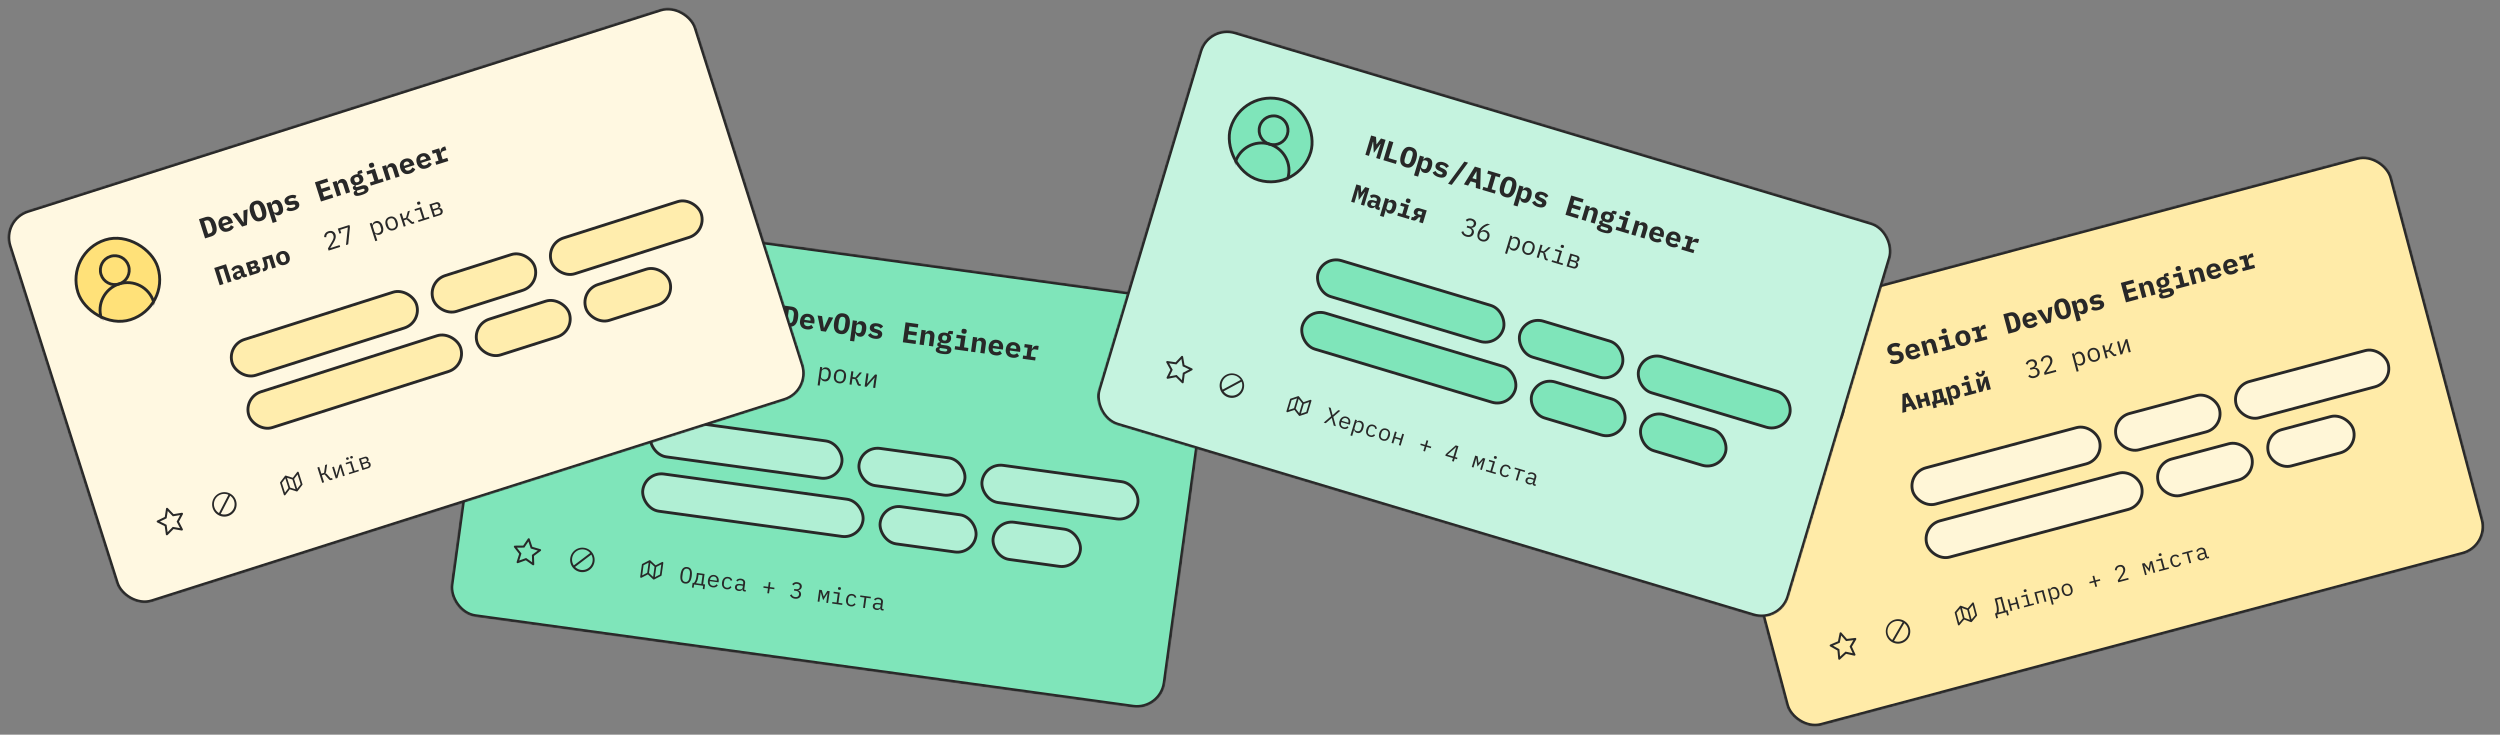 <svg width="1732" height="509" fill="none" xmlns="http://www.w3.org/2000/svg"><rect width="100%" height="100%" fill="#808080" stroke="none"/><mask id="a" style="mask-type:alpha" maskUnits="userSpaceOnUse" x="311" y="144" width="531" height="347"><rect x="348.31" y="142.43" width="500" height="285" rx="20" transform="rotate(7.84 348.3 142.43)" fill="#FFF8E1"/></mask><g mask="url(#a)"><rect x="349.16" y="143.56" width="498" height="283" rx="19" transform="rotate(7.84 349.16 143.56)" fill="#7FE5BA" stroke="#282828" stroke-width="2"/><path fill-rule="evenodd" clip-rule="evenodd" d="m367.7 380-1.61-4.85-2.86 4.24-5.11.03 3.13 4.03-1.54 4.87 4.8-1.73 4.16 2.97-.17-5.1 4.11-3.04-4.9-1.42Zm6.87 1.72-4.64 3.43.2 5.76a.72.72 0 0 1-1.14.6l-4.7-3.35-5.42 1.97a.71.71 0 0 1-.94-.5.71.71 0 0 1 .02-.4l1.74-5.5-3.54-4.55a.72.72 0 0 1 .56-1.16l5.76-.04 3.24-4.78a.72.72 0 0 1 1.27.18l1.83 5.47 5.54 1.6a.72.72 0 0 1 .22 1.27ZM410.54 388.76a7.12 7.12 0 0 1-12.14 4l11.26-8.53a7.1 7.1 0 0 1 .88 4.53Zm-13 2.95 11.33-8.59a7.12 7.12 0 0 0-11.33 8.59Zm14.35-2.77a8.48 8.48 0 1 1-16.8-2.31 8.48 8.48 0 0 1 16.8 2.31Z" fill="#282828"/><rect x="379.06" y="183" width="58" height="58" rx="29" transform="rotate(7.84 379.06 183)" fill="#B0EFD4" stroke="#282828" stroke-width="2"/><mask id="b" style="mask-type:alpha" maskUnits="userSpaceOnUse" x="373" y="185" width="61" height="61"><rect x="378.2" y="181.88" width="60" height="60" rx="30" transform="rotate(7.84 378.2 181.88)" fill="#D9D9D9"/></mask><g mask="url(#b)" stroke="#282828" stroke-width="2"><circle cx="404.79" cy="208.75" r="10" transform="rotate(7.84 404.79 208.75)"/><circle cx="400.83" cy="237.48" r="19" transform="rotate(7.84 400.83 237.48)"/></g><path d="m478.07 216.83-.41-3.45-3.79-.52-1.3 3.2-3.02-.4 5.65-13.32 4.2.58 1.84 14.34-3.17-.43Zm-1.17-11.33-.15-.02-2.07 5.05 2.85.39-.63-5.42Zm5.74 11.96.34-2.44 6.44-4.73-5.49-.75.32-2.28 8.87 1.22-.33 2.44-6.45 4.72 5.89.81-.32 2.28-9.27-1.27Zm18.5.64-.12-.01c-.3.55-.73 1-1.28 1.34a2.9 2.9 0 0 1-2.02.34c-.5-.06-.93-.2-1.32-.42-.38-.23-.7-.53-.94-.9-.25-.37-.42-.8-.53-1.3-.1-.5-.1-1.06-.01-1.68l.9-6.62 2.94.4-.86 6.23c-.18 1.32.3 2.06 1.46 2.22.22.03.44.03.66 0 .23-.03.44-.1.61-.19.2-.1.35-.25.49-.42.13-.17.2-.38.24-.63l.93-6.72 2.93.4-1.4 10.23-2.94-.4.26-1.87Zm5.73.37 2.36.32.78-5.66-2.36-.33.32-2.27 5.29.72-.4 2.9.14.02c.14-.36.32-.7.52-1.02.22-.34.48-.62.76-.85.3-.24.65-.41 1.04-.52.4-.1.84-.13 1.34-.06l.98.14-.38 2.7-2.17-.3c-.73-.1-1.31.03-1.74.42-.43.37-.68.87-.77 1.49l-.42 3.03 3.37.46-.31 2.28-8.66-1.2.31-2.27Zm16.3 4.8c-1.73-.23-2.96-.88-3.71-1.96a5.52 5.52 0 0 1-.8-4.06c.12-.84.33-1.57.65-2.2.33-.64.74-1.16 1.22-1.56.5-.42 1.07-.7 1.72-.86.65-.16 1.36-.2 2.13-.09.76.1 1.43.33 2 .66a4.24 4.24 0 0 1 2.15 3.02c.15.67.18 1.4.07 2.2l-.12.87-7-.97-.02.18c-.1.66.04 1.22.39 1.69.36.45.93.73 1.72.84.6.09 1.15.05 1.61-.12.47-.18.9-.44 1.26-.78l1.35 1.95c-.46.43-1.08.78-1.84 1.04a6.1 6.1 0 0 1-2.79.16Zm.94-8.62a2.05 2.05 0 0 0-1.61.38c-.42.33-.68.83-.77 1.49l-.02.16 4.12.56.02-.15a2.2 2.2 0 0 0-.34-1.66c-.3-.44-.77-.7-1.4-.78Zm19.8-2.85 4.45.61c1.87.26 3.16 1.05 3.9 2.36.73 1.3.95 3.08.64 5.31-.3 2.24-1 3.88-2.05 4.95-1.07 1.06-2.53 1.47-4.4 1.21l-4.45-.61 1.9-13.83Zm2.67 12.08c.89.12 1.57-.07 2.06-.59.49-.5.8-1.3.96-2.39l.34-2.52a4.2 4.2 0 0 0-.27-2.54c-.33-.62-.94-1-1.83-1.12l-1.32-.18-1.26 9.16 1.32.18Zm12.22 4.3c-1.72-.23-2.95-.89-3.7-1.96a5.53 5.53 0 0 1-.8-4.06c.12-.84.33-1.57.65-2.2.33-.64.74-1.16 1.22-1.56.5-.42 1.08-.7 1.72-.86.65-.16 1.36-.2 2.13-.09.76.1 1.43.33 2 .66a4.2 4.2 0 0 1 2.15 3.02c.15.67.18 1.4.07 2.2l-.12.86-7-.96-.02.18c-.1.66.04 1.22.39 1.69.36.45.93.73 1.72.84.6.08 1.15.04 1.61-.12.47-.18.9-.44 1.26-.78l1.35 1.95c-.46.43-1.08.77-1.84 1.03s-1.7.32-2.79.16Zm.95-8.63a2.04 2.04 0 0 0-1.61.39c-.42.33-.68.83-.77 1.49l-.02.16 4.12.56.02-.16a2.2 2.2 0 0 0-.34-1.66c-.3-.43-.77-.69-1.4-.78Zm8.94 9.75-2.25-10.72 3.09.42.72 4.56.5 3.54.16.03 1.44-3.28 1.93-4.2 2.97.42-5.07 9.72-3.49-.48Zm13.6 2.12c-1.86-.26-3.14-1.07-3.85-2.45-.7-1.37-.9-3.19-.58-5.45.31-2.26.99-3.95 2.03-5.09 1.06-1.13 2.51-1.57 4.36-1.32 1.85.26 3.13 1.07 3.83 2.45.7 1.37.9 3.2.6 5.45-.31 2.26-1 3.96-2.05 5.09-1.05 1.13-2.5 1.57-4.35 1.32Zm.32-2.4c.85.12 1.47-.11 1.88-.69.41-.59.7-1.44.85-2.57l.33-2.4c.16-1.1.11-2-.13-2.66-.23-.68-.77-1.07-1.62-1.19-.84-.12-1.47.12-1.89.7-.4.59-.68 1.43-.83 2.54l-.34 2.42a6 6 0 0 0 .12 2.68c.24.66.79 1.06 1.63 1.17Zm8.22-7.09 2.93.4-.25 1.87.13.02c.34-.57.77-1.02 1.3-1.35.53-.34 1.2-.44 2.02-.33a3.7 3.7 0 0 1 1.5.53c.45.28.81.65 1.08 1.14.29.48.47 1.07.57 1.77.1.7.09 1.51-.04 2.44a8.62 8.62 0 0 1-.63 2.35 4.68 4.68 0 0 1-1.02 1.56c-.39.39-.83.66-1.34.8-.49.15-1.02.19-1.59.1a3.04 3.04 0 0 1-1.86-.83 3.83 3.83 0 0 1-.88-1.68l-.14-.02-.8 5.83-2.93-.4 1.95-14.2Zm3.7 8.85c.67.1 1.2-.03 1.62-.38.4-.36.66-.9.76-1.61l.22-1.59c.1-.7 0-1.29-.3-1.73-.3-.46-.79-.74-1.45-.83-.51-.07-.98 0-1.4.2-.4.2-.64.56-.71 1.1l-.42 3.02c-.07.54.06.96.4 1.26.34.3.77.5 1.29.56Zm11.4 3.9a7.95 7.95 0 0 1-2.9-.93 4.23 4.23 0 0 1-1.7-1.67l1.86-1.3c.34.5.75.9 1.25 1.22a4.58 4.58 0 0 0 3.2.55.9.9 0 0 0 .6-.77c.04-.29-.04-.5-.25-.64-.21-.15-.5-.28-.9-.4l-1.6-.49a7.48 7.48 0 0 1-1.25-.47c-.38-.2-.7-.44-.95-.72-.26-.28-.45-.6-.58-.97a2.8 2.8 0 0 1-.08-1.28 2.99 2.99 0 0 1 1.57-2.35c.9-.5 2.1-.64 3.57-.43 1 .13 1.84.4 2.5.76.68.37 1.2.83 1.55 1.39l-1.7 1.46a3.76 3.76 0 0 0-2.73-1.57c-1.13-.15-1.75.11-1.84.8-.04.3.04.53.25.68.2.14.5.26.9.38l1.58.49c.45.13.87.3 1.25.5.37.18.7.41.95.69.27.28.47.6.6.97.12.36.15.8.08 1.28a3.02 3.02 0 0 1-1.6 2.36c-.9.51-2.11.66-3.63.45Zm19.55 2.44 1.9-13.83 8.84 1.22-.34 2.44-5.86-.81-.44 3.17 5.67.78-.34 2.44-5.66-.78-.46 3.35 5.86.8-.33 2.44-8.84-1.22Zm11.58 1.6 1.4-10.22 2.94.4-.25 1.86.11.02c.16-.28.35-.53.55-.75a2.92 2.92 0 0 1 1.62-.91 3.48 3.48 0 0 1 2.45.42c.38.21.7.5.95.87.24.37.41.8.5 1.3.1.5.12 1.06.03 1.68l-.9 6.62-2.94-.4.86-6.22c.18-1.32-.3-2.06-1.45-2.22a2.4 2.4 0 0 0-.7 0c-.21.03-.41.1-.6.2-.2.1-.35.23-.48.4-.12.17-.2.38-.23.64l-.93 6.71-2.93-.4Zm22 4.08a2.6 2.6 0 0 1-1.7 2.2c-.98.4-2.45.46-4.4.19-.98-.14-1.78-.3-2.4-.51-.61-.2-1.1-.43-1.45-.69a2.01 2.01 0 0 1-.7-.86c-.1-.31-.13-.64-.08-.98.08-.58.31-1 .7-1.26.38-.24.9-.4 1.54-.47l.01-.12c-.41-.2-.74-.43-.97-.7-.22-.29-.3-.65-.23-1.1.07-.5.28-.85.65-1.04.37-.2.85-.32 1.42-.37l.02-.12a3.45 3.45 0 0 1-1.26-1.43 3.58 3.58 0 0 1-.23-1.99c.08-.6.26-1.1.53-1.52a3.1 3.1 0 0 1 1.05-1.03c.44-.25.94-.41 1.5-.5a7.15 7.15 0 0 1 3.63.48l.08-.55c.05-.4.24-.7.55-.93.31-.23.72-.3 1.2-.24l1.8.25-.29 2.14-2.45-.34-.03.18c.52.36.89.82 1.12 1.38.25.55.33 1.18.23 1.91-.09.6-.26 1.1-.54 1.52-.27.42-.63.76-1.07 1.02-.43.25-.94.42-1.52.5-.56.09-1.18.08-1.86-.01-.3-.04-.59-.1-.86-.16a7.04 7.04 0 0 1-.77-.27c-.16.06-.3.14-.42.25-.1.1-.18.25-.2.43-.02.16 0 .3.07.4.06.1.16.19.28.26.14.06.3.1.49.15l.57.1 2.34.32a7 7 0 0 1 1.83.47c.5.22.89.48 1.18.79.3.3.5.65.59 1.03.1.38.11.78.05 1.22Zm-2.8-.17a.76.76 0 0 0-.23-.67c-.2-.18-.58-.3-1.18-.39l-3.5-.48c-.3.19-.47.45-.52.78-.04.31.06.59.3.82.24.25.69.42 1.34.51l1.72.24c.67.1 1.17.07 1.5-.08a.89.89 0 0 0 .57-.73Zm-2.09-6.68c.6.08 1.05 0 1.35-.26.32-.25.5-.6.57-1.05l.06-.48c.07-.45-.02-.84-.26-1.17-.22-.32-.63-.53-1.23-.61-.58-.08-1.02 0-1.32.26-.3.26-.5.6-.55 1.06l-.07.47c-.06.45.02.84.24 1.17.23.32.63.53 1.21.6Zm13.53-4.76c-.66-.1-1.1-.29-1.33-.59-.22-.31-.3-.66-.24-1.04l.08-.58c.05-.4.22-.7.5-.94.31-.22.79-.3 1.45-.2.66.09 1.1.28 1.31.58.23.3.32.65.26 1.05l-.08.57c-.05.39-.23.7-.53.94-.29.23-.76.3-1.42.2Zm-5.99 8.6 3.25.45.78-5.67-3.25-.45.31-2.27 6.19.85-1.1 7.94 3.01.42-.31 2.28-9.2-1.27.32-2.28Zm11 3.84 1.4-10.23 2.93.4-.25 1.87.11.02c.16-.28.35-.53.55-.76a2.9 2.9 0 0 1 1.62-.9 3.48 3.48 0 0 1 2.45.42c.38.2.7.5.95.87.24.37.41.8.5 1.3.1.5.12 1.06.03 1.68l-.9 6.62-2.94-.4.86-6.23c.18-1.32-.3-2.06-1.45-2.22a2.44 2.44 0 0 0-.7.01c-.2.03-.41.1-.6.2-.2.1-.35.23-.48.4-.12.17-.2.38-.23.63l-.93 6.72-2.93-.4Zm16.77 2.55c-1.72-.24-2.95-.9-3.7-1.97a5.53 5.53 0 0 1-.8-4.06c.12-.83.33-1.56.65-2.2.33-.63.74-1.16 1.22-1.56a4.2 4.2 0 0 1 1.72-.86c.65-.16 1.36-.2 2.13-.09.76.11 1.43.33 2 .66a4.21 4.21 0 0 1 2.15 3.03c.15.66.18 1.4.07 2.19l-.12.87-7-.97-.02.18c-.1.66.04 1.22.4 1.7.35.44.92.72 1.71.83.61.09 1.15.05 1.61-.12.47-.18.9-.43 1.26-.77l1.35 1.94c-.46.43-1.08.78-1.84 1.04s-1.7.31-2.79.16Zm.95-8.63a2.04 2.04 0 0 0-1.6.38c-.43.33-.69.83-.78 1.5l-.02.15 4.12.57.02-.16a2.2 2.2 0 0 0-.33-1.66c-.3-.44-.78-.7-1.41-.78Zm10.93 10.26c-1.71-.23-2.95-.89-3.7-1.96a5.53 5.53 0 0 1-.8-4.06c.12-.84.33-1.57.65-2.2.33-.64.74-1.16 1.22-1.56.5-.42 1.08-.7 1.72-.86.65-.16 1.36-.2 2.13-.09.76.1 1.43.33 2 .66a4.23 4.23 0 0 1 2.15 3.02c.15.67.18 1.4.07 2.2l-.12.86-7-.96-.02.18c-.1.66.04 1.22.4 1.69.35.45.92.73 1.71.84.61.08 1.15.04 1.61-.12.47-.18.9-.44 1.26-.78l1.35 1.95c-.46.43-1.08.78-1.84 1.03-.76.26-1.7.32-2.79.16Zm.95-8.63a2.04 2.04 0 0 0-1.6.39c-.43.33-.69.83-.78 1.49l-.02.16 4.12.56.02-.16a2.2 2.2 0 0 0-.33-1.66c-.3-.43-.78-.69-1.41-.78Zm6.52 7.1 2.36.32.78-5.66-2.36-.33.32-2.28 5.29.73-.4 2.9.14.01c.14-.35.32-.7.52-1.01.22-.34.48-.62.76-.85.3-.24.65-.41 1.05-.52.39-.1.83-.13 1.34-.06l.97.14-.37 2.69-2.18-.3c-.73-.1-1.3.04-1.74.43-.43.37-.68.87-.77 1.49l-.42 3.03 3.37.46-.31 2.28-8.66-1.2.31-2.27ZM473.34 240.05l-1.96-.27-.3 2.14c-.14 1.1-.32 2.04-.51 2.83-.2.79-.4 1.46-.64 2-.24.56-.48 1-.73 1.34-.25.34-.5.6-.76.8-.42.32-.86.53-1.3.62-.44.1-.98.1-1.6.02l-.53-.07.32-2.3 1.23.17c.22-.18.42-.42.6-.72.2-.31.4-.7.57-1.2.18-.48.34-1.06.5-1.74.15-.7.3-1.52.43-2.47l.54-3.96 7.14.99-1.72 12.44-2.69-.37 1.41-10.25Zm7.74 11.73c-1.55-.21-2.66-.8-3.34-1.77a4.98 4.98 0 0 1-.71-3.66c.1-.75.3-1.4.58-1.97.3-.58.66-1.05 1.1-1.41.45-.38.97-.63 1.54-.77a5 5 0 0 1 1.92-.08c.69.1 1.3.3 1.8.6a3.8 3.8 0 0 1 1.94 2.71c.14.6.16 1.26.06 1.97l-.11.79-6.3-.87-.02.16c-.08.6.04 1.1.36 1.52.32.4.83.66 1.55.76.54.07 1.03.04 1.45-.11.42-.16.8-.4 1.13-.7l1.21 1.75c-.42.39-.97.7-1.65.93a5.5 5.5 0 0 1-2.51.15Zm.85-7.77a1.83 1.83 0 0 0-1.45.35c-.38.3-.61.74-.7 1.34l-.01.14 3.7.51.03-.14c.08-.6-.02-1.1-.3-1.5-.28-.39-.7-.62-1.27-.7Zm9.96 9.26c-.72-.1-1.36-.3-1.91-.6-.54-.3-.99-.68-1.33-1.16a4.34 4.34 0 0 1-.7-1.64 5.98 5.98 0 0 1-.05-2.06c.1-.75.3-1.4.6-1.97a3.98 3.98 0 0 1 2.71-2.13 5.4 5.4 0 0 1 2-.07 3.93 3.93 0 0 1 3.52 2.78l-2.19.82c-.12-.38-.3-.71-.54-.99-.23-.27-.59-.44-1.09-.5-.6-.1-1.1.02-1.48.33-.37.3-.6.76-.68 1.36l-.2 1.5c-.09.6 0 1.11.28 1.51.28.4.74.63 1.37.72.51.07.93 0 1.25-.2.32-.2.62-.47.87-.82l1.84 1.42a4.09 4.09 0 0 1-1.69 1.44 4.6 4.6 0 0 1-2.58.26Zm6.09-1.47 1.07.15.55-.73a1.5 1.5 0 0 1 1.48-.56l.01-.1a3.4 3.4 0 0 1-1.8-.98c-.42-.47-.59-1.1-.48-1.86.06-.47.2-.87.4-1.22a2.76 2.76 0 0 1 1.84-1.35c.41-.08.85-.1 1.3-.03l5.13.7-1.26 9.2-2.64-.36.45-3.3-1.14-.16-1.38 1.81c-.35.48-.7.78-1.07.93-.36.14-.8.18-1.34.1l-1.4-.2.28-2.04Zm6.6-4.47-1.95-.27a.95.95 0 0 0-.8.2c-.19.18-.3.39-.34.63l-.05.4c-.04.24.02.47.16.68.15.2.39.33.71.37l1.96.27.32-2.28ZM542.75 260.05l-8.31-1.14.2-1.54 4.68-3.17a9.67 9.67 0 0 0 1.73-1.47c.47-.53.75-1.11.84-1.75l.03-.22c.1-.75-.02-1.35-.35-1.8-.34-.48-.9-.77-1.67-.87a2.5 2.5 0 0 0-1.84.34c-.46.33-.83.8-1.12 1.41l-1.27-.68c.17-.35.38-.69.63-1a3.86 3.86 0 0 1 2.18-1.34c.49-.1 1.03-.11 1.64-.03a4.7 4.7 0 0 1 1.6.5 3.31 3.31 0 0 1 1.7 2.15 4.11 4.11 0 0 1-.33 2.79c-.18.4-.43.77-.73 1.12-.29.35-.63.68-1.03 1-.38.31-.8.62-1.27.92l-3.9 2.55 6.76.93-.17 1.3Zm7.85 1.08.34-2.44-6.14-.84.19-1.32 6.58-7.94 2.17.3-1.2 8.77 1.85.25-.17 1.23-1.86-.25-.33 2.44-1.43-.2Zm-4.29-4.33 4.8.66 1.05-7.61-.07-.01-5.78 6.96Zm21.9-2.62 1.42.2-.2 1.5h.07a3 3 0 0 1 3.07-1.31c1.13.15 1.95.7 2.46 1.63.53.93.69 2.15.48 3.68a5.81 5.81 0 0 1-1.45 3.41 3.14 3.14 0 0 1-2.82.9 3 3 0 0 1-2.6-2.1h-.07l-.7 5.06-1.42-.2 1.76-12.77Zm2.65 8.67c.84.12 1.51-.04 2.03-.48.54-.45.86-1.09.98-1.92l.21-1.57a2.85 2.85 0 0 0-.42-2.1 2.46 2.46 0 0 0-1.82-1.02 3.26 3.26 0 0 0-.92 0c-.3.04-.57.13-.8.27-.24.12-.44.3-.6.51-.15.21-.25.47-.3.78l-.45 3.32c-.04.3-.02.59.07.84.1.25.24.47.43.66.2.19.43.34.7.46.28.13.57.2.9.25Zm10.4 2.72a4.41 4.41 0 0 1-1.7-.58 3.82 3.82 0 0 1-1.8-2.77c-.11-.62-.11-1.3-.01-2.04.1-.72.28-1.37.56-1.94.27-.56.61-1.03 1.03-1.4.42-.38.9-.64 1.45-.8a4.4 4.4 0 0 1 1.8-.1c.64.1 1.2.29 1.68.58.49.3.88.69 1.18 1.16.31.47.52 1.01.63 1.63.1.63.11 1.3.01 2.02a6.6 6.6 0 0 1-.56 1.96 4.4 4.4 0 0 1-1.04 1.4c-.42.37-.9.63-1.46.78-.54.16-1.13.2-1.77.1Zm.17-1.23c.8.11 1.47-.04 2.02-.44.55-.41.9-1.12 1.04-2.11l.18-1.33c.14-1 0-1.76-.43-2.3a2.67 2.67 0 0 0-1.83-.99c-.8-.1-1.47.04-2.02.45-.55.41-.9 1.12-1.03 2.11l-.19 1.32c-.13 1 0 1.77.43 2.31.42.55 1.03.87 1.83.98Zm8.38-7.18 1.42.2-.53 3.84 1.96.28 3.01-3.52 1.48.2-2.73 3.2c-.24.27-.45.47-.62.58-.17.1-.37.16-.6.2v.06c.23.07.42.18.57.34.15.14.3.38.43.7l1.14 2.82 1.03.14-.16 1.21-1.04-.14a1.32 1.32 0 0 1-.77-.36c-.2-.2-.39-.5-.56-.91l-1.34-3.31-1.97-.27-.56 4.13-1.43-.2 1.26-9.2Zm10.47 1.44 1.43.2-.65 4.69-.46 2.33.07.01 5.59-6.4 1.33.18-1.26 9.2-1.43-.2.65-4.69.46-2.33-.07-.01-5.59 6.4-1.33-.18 1.26-9.2Z" fill="#282828"/><rect x="452.29" y="288.98" width="134" height="26" rx="13" transform="rotate(7.84 452.29 288.98)" fill="#B0EFD4" stroke="#282828" stroke-width="2"/><rect x="596.92" y="308.9" width="74" height="26" rx="13" transform="rotate(7.84 596.92 308.9)" fill="#B0EFD4" stroke="#282828" stroke-width="2"/><rect x="682.12" y="320.63" width="109" height="26" rx="13" transform="rotate(7.84 682.12 320.63)" fill="#B0EFD4" stroke="#282828" stroke-width="2"/><rect x="447.1" y="326.63" width="154" height="26" rx="13" transform="rotate(7.84 447.1 326.63)" fill="#B0EFD4" stroke="#282828" stroke-width="2"/><rect x="611.55" y="349.27" width="67" height="26" rx="13" transform="rotate(7.84 611.55 349.27)" fill="#B0EFD4" stroke="#282828" stroke-width="2"/><rect x="689.81" y="360.05" width="61" height="26" rx="13" transform="rotate(7.84 689.81 360.05)" fill="#B0EFD4" stroke="#282828" stroke-width="2"/><path d="M450.18 388.1h.03l.04.01.06.01v.01a.6.6 0 0 1 .2.1l.04.03 3.66 3.41 4.44-2.29a.6.6 0 0 1 .6.02.6.6 0 0 1 .29.52v.08l-1.18 8.5a.62.62 0 0 1-.25.42l-.07.04-4.83 2.5a.6.6 0 0 1-.66-.08l-3.69-3.44-4.45 2.3c-.09.04-.2.07-.3.06a.61.61 0 0 1-.5-.3.62.62 0 0 1-.08-.3v-.08l1.18-8.5a.62.62 0 0 1 .25-.42l.07-.05 4.82-2.48a.6.6 0 0 1 .17-.06h.16Zm8 2.9-3.52 1.8-.97 7.04 3.51-1.8.97-7.05Zm-8.8-1.22-3.51 1.8-.97 7.05 3.5-1.81.97-7.04Zm1.2.16-.97 7.04 2.89 2.7.96-7.05-2.88-2.69ZM474.57 404.3c-.68-.1-1.24-.3-1.7-.63-.44-.33-.8-.76-1.04-1.29a5.26 5.26 0 0 1-.45-1.89c-.06-.72-.02-1.54.1-2.45.13-.9.31-1.7.56-2.38.25-.7.56-1.27.95-1.71.38-.44.83-.76 1.35-.94.53-.2 1.13-.25 1.8-.16.68.1 1.24.3 1.7.63.44.33.8.75 1.04 1.28.25.53.4 1.17.45 1.9.05.73.02 1.54-.1 2.44a12 12 0 0 1-.56 2.4 5.23 5.23 0 0 1-.95 1.7c-.38.44-.84.75-1.36.95-.52.19-1.12.24-1.8.14Zm.16-1.16c.44.06.83.02 1.16-.1.33-.14.62-.35.86-.64.24-.3.44-.65.58-1.08.16-.45.28-.95.36-1.5l.25-1.81c.07-.55.1-1.06.06-1.53a3.3 3.3 0 0 0-.27-1.22 2.11 2.11 0 0 0-1.75-1.25 2.2 2.2 0 0 0-1.16.11 2.1 2.1 0 0 0-.86.63 3.5 3.5 0 0 0-.6 1.1c-.15.43-.26.93-.34 1.48l-.25 1.8c-.07.57-.1 1.08-.08 1.55.04.45.13.85.29 1.2.15.34.37.63.66.85.28.2.64.34 1.09.4Zm5.1.59.93.12c.41-.49.76-1.09 1.05-1.79.3-.71.52-1.56.66-2.56l.36-2.6 5.28.73-.98 7.1 1.35.19-.46 3.3-1.15-.17.3-2.22-6.32-.87-.3 2.22-1.17-.16.46-3.3Zm6.03.83.83-6.03-2.77-.38-.22 1.59c-.14.98-.33 1.81-.59 2.5a7.2 7.2 0 0 1-.97 1.8l3.72.52Zm7.86 2.37a4.12 4.12 0 0 1-1.56-.52 3.52 3.52 0 0 1-1.66-2.48 5.49 5.49 0 0 1-.03-1.8c.09-.65.26-1.23.51-1.73.27-.5.59-.92.96-1.24a3.3 3.3 0 0 1 1.3-.71c.5-.14 1.02-.17 1.58-.09a3.6 3.6 0 0 1 2.49 1.5c.27.4.45.85.55 1.36.1.5.12 1.05.04 1.63l-.09.6-6.05-.83-.05.38c-.05.36-.04.7.03 1.02.08.33.2.62.39.87a2.43 2.43 0 0 0 1.74.95 2.48 2.48 0 0 0 2.54-1.1l.85.76a3.1 3.1 0 0 1-1.41 1.2c-.6.26-1.32.34-2.13.23Zm.95-7.52a2.45 2.45 0 0 0-1.84.47 2.57 2.57 0 0 0-.93 1.68l-.01.11 4.7.65.02-.18a2.7 2.7 0 0 0-.4-1.83 1.85 1.85 0 0 0-.64-.6 2.35 2.35 0 0 0-.9-.3Zm8.7 8.85a3.41 3.41 0 0 1-2.58-1.55c-.27-.42-.45-.9-.55-1.45a6.15 6.15 0 0 1 0-1.8c.1-.64.26-1.21.5-1.72.24-.5.55-.92.91-1.24.37-.34.8-.58 1.28-.72a3.85 3.85 0 0 1 1.6-.08c.79.1 1.41.37 1.86.79.45.41.75.92.9 1.51l-1.08.4c-.1-.44-.3-.8-.61-1.09a2.2 2.2 0 0 0-1.22-.52 2.53 2.53 0 0 0-1.03.05c-.3.08-.57.22-.8.41-.23.2-.42.44-.57.73-.13.3-.23.62-.28.98l-.19 1.4c-.05.35-.05.7 0 1.01a2.14 2.14 0 0 0 1.02 1.48c.29.16.62.26 1 .32.55.07 1.02 0 1.42-.2.39-.2.72-.51 1-.92l.81.74c-.31.51-.76.92-1.32 1.2a3.4 3.4 0 0 1-2.08.27Zm12.33 1.5c-.5-.06-.83-.24-1.01-.52a1.87 1.87 0 0 1-.27-1l-.07-.02c-.25.45-.6.79-1.03 1-.43.22-.98.27-1.64.18a3.02 3.02 0 0 1-1.95-.94 2.31 2.31 0 0 1-.51-1.93c.1-.76.46-1.31 1.06-1.65.62-.33 1.55-.42 2.78-.25l1.75.25.1-.81c.1-.6-.02-1.08-.31-1.42-.3-.35-.76-.57-1.38-.66a2.49 2.49 0 0 0-1.4.15c-.37.16-.7.41-.96.75l-.76-.75a2.57 2.57 0 0 1 1.25-.99 4.2 4.2 0 0 1 2.1-.23 3.4 3.4 0 0 1 2.18 1.05c.5.56.7 1.28.57 2.14l-.62 4.5 1.14.16-.15 1.11-.87-.12Zm-3.65-1.39a3.02 3.02 0 0 0 1.66-.2c.22-.12.4-.25.52-.42.14-.17.23-.37.26-.58l.18-1.34-1.74-.24a3.37 3.37 0 0 0-1.7.08c-.38.17-.6.45-.66.85l-.04.33c-.06.43.04.77.3 1.03.29.26.69.42 1.22.5ZM531.58 410.95l.46-3.31-3.17-.44.15-1.08 3.17.44.45-3.31 1.2.16-.45 3.31 3.17.44-.14 1.08-3.17-.44-.46 3.31-1.2-.16Zm19.88-2.76c.77.11 1.37.02 1.8-.26.44-.3.7-.72.77-1.26l.01-.1c.09-.6-.04-1.07-.38-1.42-.33-.34-.8-.56-1.4-.64-.6-.08-1.1-.02-1.5.2a3 3 0 0 0-1.02.89l-.9-.9a4.07 4.07 0 0 1 1.38-1.07 4 4 0 0 1 2.23-.27c.48.06.91.19 1.3.37.4.17.74.4 1 .69a2.58 2.58 0 0 1 .7 2.2 2.57 2.57 0 0 1-.86 1.62c-.22.18-.47.33-.76.44-.28.11-.58.19-.88.22l-.01.06a3.48 3.48 0 0 1 1.53 1.1c.19.25.32.55.4.9a3.06 3.06 0 0 1-1.33 3.3c-.36.23-.79.4-1.29.49-.48.1-1.01.1-1.58.02a4.1 4.1 0 0 1-3.37-2.39l1.1-.62c.12.25.25.47.38.67.13.2.29.38.47.55.2.15.42.29.67.4.26.1.56.19.9.24.79.1 1.41 0 1.87-.3.47-.3.76-.78.85-1.45l.02-.13a1.93 1.93 0 0 0-.41-1.6c-.36-.42-.94-.68-1.75-.8l-1.32-.17.16-1.14 1.22.16Zm16.12.38 1.74.24 1.31 4.43.1.01 2.46-3.9 1.62.22-1.13 8.18-1.22-.17.7-5.12.25-1.45-.1-.02-3.05 4.86-1.63-5.5-.1-.02-.15 1.47-.7 5.12-1.23-.17 1.13-8.18Zm13.87.07c-.37-.05-.62-.16-.74-.33a.84.84 0 0 1-.14-.61l.03-.26a.78.78 0 0 1 .3-.54c.17-.14.44-.18.81-.13.37.05.62.17.75.35.12.16.17.37.14.6l-.04.25a.83.83 0 0 1-.3.56c-.17.12-.44.16-.8.11Zm-4.8 8.42 2.94.4.83-6.02-2.95-.4.15-1.09 4.22.59-.98 7.1 2.76.38-.15 1.08-6.97-.97.14-1.07Zm12.69 3.04a3.4 3.4 0 0 1-2.58-1.55c-.27-.42-.45-.9-.55-1.45a6.18 6.18 0 0 1 .5-3.52c.24-.5.55-.92.91-1.25.38-.33.8-.57 1.28-.7a3.83 3.83 0 0 1 1.6-.1c.79.11 1.41.38 1.86.8.45.41.75.92.9 1.5l-1.08.4c-.1-.44-.3-.8-.61-1.08a2.2 2.2 0 0 0-1.22-.52 2.54 2.54 0 0 0-1.03.05c-.3.08-.57.21-.8.4-.23.2-.42.44-.57.74-.13.29-.23.62-.28.98l-.19 1.4c-.05.35-.05.69 0 1 .07.33.19.62.36.87.17.24.4.45.67.62.28.16.61.26 1 .31.54.08 1.01.02 1.4-.19.4-.2.73-.51 1-.93l.83.75c-.32.51-.77.91-1.33 1.2-.56.3-1.25.38-2.07.27Zm9.58-6.11-3-.42.14-1.08 7.3 1-.16 1.09-3-.42-.99 7.1-1.26-.17.97-7.1Zm12.25 8.92c-.5-.07-.83-.25-1-.53a1.87 1.87 0 0 1-.27-1l-.08-.01c-.25.45-.59.78-1.03 1-.42.21-.97.27-1.64.18a3.02 3.02 0 0 1-1.95-.95 2.32 2.32 0 0 1-.5-1.93c.1-.76.45-1.3 1.06-1.64.61-.34 1.54-.42 2.78-.25l1.74.24.11-.8c.09-.6-.02-1.08-.32-1.42-.3-.36-.75-.58-1.38-.66a2.5 2.5 0 0 0-1.4.15c-.37.16-.69.41-.95.75l-.77-.75a2.6 2.6 0 0 1 1.25-.99 4.16 4.16 0 0 1 2.1-.23 3.4 3.4 0 0 1 2.18 1.04c.5.57.7 1.28.58 2.15l-.62 4.5 1.14.16-.15 1.1-.88-.11Zm-3.65-1.4c.33.05.63.06.9.02.3-.05.54-.12.76-.22.22-.1.4-.25.53-.41.14-.18.22-.37.25-.58l.19-1.35-1.74-.24a3.36 3.36 0 0 0-1.71.09c-.38.16-.6.45-.65.85l-.05.33c-.05.42.05.77.31 1.03.28.25.68.42 1.21.49Z" fill="#282828"/></g><mask id="c" style="mask-type:alpha" maskUnits="userSpaceOnUse" x="5" y="5" width="553" height="414"><rect y="151.6" width="500" height="285" rx="20" transform="rotate(-17.65 0 151.6)" fill="#FFF8E1"/></mask><g mask="url(#c)"><rect x="1.26" y="152.25" width="498" height="283" rx="19" transform="rotate(-17.65 1.26 152.25)" fill="#FFF8E1" stroke="#282828" stroke-width="2"/><path fill-rule="evenodd" clip-rule="evenodd" d="m119.75 357.7-3.54-3.68-.77 5.05-4.6 2.23 4.58 2.3.7 5.05 3.58-3.63 5.03.89-2.35-4.54 2.4-4.5-5.03.83Zm6.94-1.4-2.71 5.08 2.65 5.13a.72.72 0 0 1-.77 1.03l-5.67-1-4.05 4.1a.72.72 0 0 1-1.23-.4l-.79-5.72-5.15-2.58a.72.72 0 0 1 0-1.3l5.19-2.51.86-5.7a.72.72 0 0 1 1.23-.4l4 4.16 5.69-.94a.72.72 0 0 1 .75 1.05ZM162.19 347.17a7.12 7.12 0 0 1-9.24 8.84l6.5-12.55a7.09 7.09 0 0 1 2.74 3.7Zm-10.46 8.25 6.53-12.62a7.12 7.12 0 0 0-6.53 12.63Zm11.75-8.67a8.48 8.48 0 1 1-16.16 5.14 8.48 8.48 0 0 1 16.16-5.14Z" fill="#282828"/><rect x="45.22" y="174.99" width="58" height="58" rx="29" transform="rotate(-17.65 45.22 175)" fill="#FFE179" stroke="#282828" stroke-width="2"/><mask id="d" style="mask-type:alpha" maskUnits="userSpaceOnUse" x="51" y="163" width="61" height="61"><rect x="43.96" y="174.34" width="60" height="60" rx="30" transform="rotate(-17.65 43.96 174.34)" fill="#D9D9D9"/></mask><g mask="url(#d)" stroke="#282828" stroke-width="2"><circle cx="79.53" cy="187.16" r="10" transform="rotate(-17.65 79.53 187.16)"/><circle cx="88.32" cy="214.8" r="19" transform="rotate(-17.65 88.32 214.8)"/></g><path d="m137.85 151.86 4.28-1.37c1.8-.57 3.3-.42 4.53.45 1.23.87 2.19 2.38 2.87 4.53.68 2.14.78 3.93.28 5.34-.5 1.42-1.65 2.42-3.44 2.99l-4.29 1.36-4.23-13.3Zm7.61 9.75c.85-.27 1.39-.74 1.6-1.42.23-.67.17-1.53-.16-2.57l-.77-2.42a4.2 4.2 0 0 0-1.34-2.17c-.57-.42-1.28-.5-2.13-.23l-1.28.4 2.8 8.81 1.28-.4Zm12.88-1.37c-1.65.52-3.04.46-4.19-.18a5.52 5.52 0 0 1-2.46-3.33 6.98 6.98 0 0 1-.36-2.26c.02-.72.16-1.37.43-1.94.27-.59.67-1.1 1.18-1.5a5.58 5.58 0 0 1 1.88-1 5.4 5.4 0 0 1 2.1-.27 4.2 4.2 0 0 1 3.24 1.8c.42.54.75 1.19 1 1.95l.26.84-6.72 2.14.05.17c.2.63.56 1.09 1.08 1.35s1.16.27 1.92.02a3.41 3.41 0 0 0 1.4-.8c.35-.36.61-.77.8-1.24l2.06 1.17a5 5 0 0 1-1.22 1.73c-.57.56-1.4 1.01-2.44 1.35Zm-2.86-8.2c-.6.2-1.03.54-1.28 1.04a2.18 2.18 0 0 0-.06 1.67l.05.16 3.97-1.27-.05-.15a2.2 2.2 0 0 0-1.02-1.35c-.46-.26-1-.3-1.6-.1Zm12.28 4.95-6.66-8.71 2.97-.95 2.62 3.8 1.98 2.99.15-.05-.1-3.57-.07-4.62 2.86-.91-.4 10.95-3.35 1.07Zm13.17-3.94c-1.78.57-3.28.38-4.52-.56-1.22-.94-2.18-2.5-2.87-4.67s-.8-4-.35-5.47c.46-1.47 1.59-2.5 3.37-3.06 1.77-.57 3.28-.38 4.5.56 1.23.94 2.2 2.5 2.89 4.66.69 2.18.8 4 .33 5.48-.45 1.47-1.57 2.5-3.35 3.06Zm-.73-2.3c.81-.26 1.28-.74 1.4-1.44.12-.7 0-1.6-.34-2.68l-.73-2.3a5.65 5.65 0 0 0-1.27-2.35c-.5-.52-1.16-.64-1.97-.38-.81.25-1.28.74-1.4 1.45-.12.7 0 1.57.33 2.64l.74 2.33a6 6 0 0 0 1.26 2.37c.5.5 1.17.61 1.98.35Zm4.37-9.94 2.82-.9.57 1.8.13-.05c.06-.66.25-1.25.59-1.78.33-.53.9-.91 1.68-1.16a3.7 3.7 0 0 1 1.59-.17c.52.06 1 .24 1.46.56.46.32.88.77 1.27 1.36.4.59.73 1.33 1.02 2.22.28.88.43 1.68.45 2.4a4.7 4.7 0 0 1-.26 1.84c-.18.52-.47.95-.86 1.3-.38.34-.85.6-1.4.78-.78.25-1.46.26-2.04.04a3.85 3.85 0 0 1-1.51-1.14l-.13.05 1.78 5.6-2.82.9-4.34-13.65Zm7.15 6.4c.64-.2 1.06-.56 1.29-1.05.21-.5.21-1.1 0-1.78l-.49-1.52a2.42 2.42 0 0 0-1.02-1.44c-.47-.28-1.02-.33-1.66-.12-.5.15-.89.41-1.18.77-.28.36-.34.8-.17 1.31l.92 2.9c.17.52.47.85.9.97.44.13.91.11 1.41-.05Zm11.95-1.4c-1.09.35-2.1.49-3.01.42a4.24 4.24 0 0 1-2.24-.78l1.11-1.97c.52.3 1.07.49 1.65.57a4.59 4.59 0 0 0 3.12-.89.9.9 0 0 0 .22-.95c-.09-.28-.26-.44-.5-.47a3.15 3.15 0 0 0-.99.02l-1.66.25c-.46.08-.9.12-1.33.11-.42-.02-.81-.1-1.16-.24a2.65 2.65 0 0 1-.94-.62 2.8 2.8 0 0 1-.63-1.13 2.99 2.99 0 0 1 .41-2.8 5.74 5.74 0 0 1 3.04-1.92c.97-.31 1.83-.44 2.59-.38.77.03 1.43.23 1.99.58l-.9 2.05a3.76 3.76 0 0 0-3.14-.24c-1.1.35-1.54.85-1.33 1.51.1.3.27.46.52.5.25.04.57.03.98-.03l1.64-.25c.46-.08.9-.1 1.33-.09.43 0 .81.08 1.16.22a2.56 2.56 0 0 1 1.59 1.74 3.02 3.02 0 0 1-.43 2.82c-.6.85-1.63 1.5-3.09 1.97Zm18.7-6.2-4.22-13.3 8.5-2.7.74 2.34-5.64 1.8.97 3.04 5.45-1.73.75 2.34-5.45 1.74 1.02 3.22 5.64-1.8.75 2.35-8.5 2.7Zm11.15-3.54-3.13-9.84 2.82-.9.57 1.8.12-.04c.02-.32.08-.62.17-.92a2.9 2.9 0 0 1 1.07-1.51c.28-.22.62-.39 1.01-.51.47-.15.93-.2 1.38-.17.44.03.85.16 1.23.39.38.22.72.54 1.02.95.3.4.56.9.75 1.5l2.02 6.37-2.82.9-1.9-5.99c-.4-1.27-1.16-1.72-2.27-1.37-.21.06-.42.17-.61.3-.19.11-.35.26-.47.44a1.4 1.4 0 0 0-.26.57c-.03.2-.01.43.06.67l2.06 6.46-2.82.9Zm21.61-5.79a2.59 2.59 0 0 1-.58 2.72c-.72.78-2.02 1.47-3.9 2.06-.94.3-1.73.5-2.38.57-.64.1-1.18.1-1.6.01a2.01 2.01 0 0 1-1-.48c-.23-.24-.4-.52-.5-.85-.18-.56-.15-1.04.09-1.43.24-.39.63-.75 1.18-1.1l-.03-.1c-.46 0-.86-.07-1.18-.22a1.43 1.43 0 0 1-.69-.9c-.15-.48-.1-.88.14-1.21.26-.34.63-.65 1.13-.95l-.04-.12a3.43 3.43 0 0 1-1.75-.74c-.48-.4-.83-.97-1.06-1.7a3.67 3.67 0 0 1-.18-1.6c.06-.5.23-.97.5-1.38.3-.41.68-.78 1.15-1.1a7.17 7.17 0 0 1 3.48-1.13l-.17-.53c-.12-.38-.09-.74.1-1.08.19-.34.51-.58.98-.73l1.74-.55.65 2.06-2.36.75.05.17a3.2 3.2 0 0 1 1.61.77c.46.38.8.93 1.02 1.63a3.23 3.23 0 0 1-.35 2.99c-.29.4-.67.77-1.16 1.1-.47.31-1.03.58-1.68.78-.29.1-.57.17-.85.23-.28.05-.55.08-.81.1-.12.11-.2.25-.27.4a.73.73 0 0 0 0 .47c.05.16.13.26.24.33.1.06.22.1.37.11.15 0 .31-.03.5-.07l.56-.16 2.24-.72c.7-.22 1.32-.34 1.86-.36.54-.01 1.01.05 1.41.2.4.16.72.38.97.68.25.3.44.66.57 1.08Zm-2.6 1.06a.76.76 0 0 0-.5-.52c-.24-.07-.65-.02-1.22.17l-3.38 1.07c-.18.3-.22.6-.12.92.1.3.3.51.61.62.34.12.81.08 1.44-.12l1.65-.52c.65-.21 1.1-.45 1.33-.72.23-.27.3-.57.2-.9Zm-4.76-5.14c.57-.18.94-.45 1.1-.81.19-.37.2-.77.07-1.2l-.15-.45a1.56 1.56 0 0 0-.74-.94c-.34-.2-.8-.21-1.37-.03-.56.18-.92.45-1.09.8a1.6 1.6 0 0 0-.04 1.2l.15.45c.14.44.38.75.72.95.34.2.8.2 1.35.03Zm10.16-10.12c-.63.2-1.12.22-1.45.05a1.44 1.44 0 0 1-.67-.84l-.17-.55a1.4 1.4 0 0 1 .06-1.07c.17-.34.57-.6 1.21-.8.63-.21 1.11-.22 1.44-.05.33.18.56.46.68.84l.18.55c.11.37.09.73-.08 1.07-.16.33-.56.6-1.2.8Zm-1.7 10.35 3.13-1-1.74-5.45-3.12 1-.7-2.2 5.94-1.89 2.44 7.64 2.9-.92.7 2.2-8.85 2.8-.7-2.18Zm11.57-1.27-3.13-9.84 2.82-.9.57 1.8.12-.04c.02-.32.08-.62.17-.91a2.91 2.91 0 0 1 1.07-1.52 3.5 3.5 0 0 1 2.39-.67c.44.02.85.15 1.23.38s.72.55 1.02.96c.31.4.56.9.75 1.5l2.03 6.36-2.82.9-1.9-5.98c-.41-1.27-1.17-1.73-2.27-1.38a2.4 2.4 0 0 0-.62.3c-.19.11-.34.26-.47.44a1.4 1.4 0 0 0-.26.57c-.03.2 0 .43.07.67l2.05 6.46-2.82.9Zm16.25-4.92c-1.65.53-3.05.47-4.2-.18a5.53 5.53 0 0 1-2.46-3.33 7 7 0 0 1-.36-2.25c.02-.72.17-1.37.43-1.95.28-.59.67-1.09 1.18-1.5a5.55 5.55 0 0 1 1.89-1 5.4 5.4 0 0 1 2.1-.27 4.23 4.23 0 0 1 3.23 1.8 6.1 6.1 0 0 1 1 1.95l.27.84-6.73 2.14.06.17c.2.64.56 1.09 1.08 1.36.51.25 1.15.26 1.91.02a3.4 3.4 0 0 0 1.4-.8c.35-.37.62-.78.8-1.25l2.06 1.18c-.23.59-.64 1.16-1.21 1.72a6.1 6.1 0 0 1-2.45 1.35Zm-2.86-8.2c-.61.2-1.04.54-1.29 1.04a2.18 2.18 0 0 0-.05 1.68l.05.15 3.96-1.26-.05-.16c-.2-.64-.54-1.1-1.02-1.35-.46-.26-1-.3-1.6-.1Zm14.29 4.56c-1.66.53-3.05.47-4.2-.17a5.53 5.53 0 0 1-2.46-3.33 6.99 6.99 0 0 1-.36-2.26c.02-.72.17-1.37.43-1.94.27-.6.67-1.1 1.18-1.51a5.56 5.56 0 0 1 1.88-1 5.4 5.4 0 0 1 2.1-.27 4.22 4.22 0 0 1 3.24 1.8c.42.54.76 1.2 1 1.95l.27.84-6.73 2.14.05.18c.2.63.56 1.08 1.08 1.35.52.26 1.16.26 1.92.02a3.4 3.4 0 0 0 1.4-.8c.35-.36.62-.78.8-1.24l2.06 1.17a5 5 0 0 1-1.22 1.73 6.11 6.11 0 0 1-2.44 1.34Zm-2.86-8.2c-.61.2-1.04.55-1.29 1.04a2.18 2.18 0 0 0-.05 1.68l.05.15 3.96-1.26-.05-.15a2.2 2.2 0 0 0-1.02-1.36c-.46-.26-1-.29-1.6-.1Zm8.94 3.6 2.27-.72-1.74-5.45-2.26.72-.7-2.19 5.09-1.62.88 2.78.14-.04c-.03-.38-.02-.76.03-1.14.06-.4.17-.76.33-1.1.16-.34.4-.65.71-.91.3-.27.7-.48 1.19-.63l.93-.3.82 2.6-2.1.66c-.7.22-1.15.6-1.37 1.13a2.31 2.31 0 0 0-.06 1.68l.93 2.91 3.24-1.03.7 2.2-8.33 2.64-.7-2.19ZM148.4 185.64l8.2-2.6 3.81 11.97-2.59.82-3.13-9.86-3.02.96 3.14 9.86-2.6.83-3.8-11.98Zm21.4 6.38c-.52.16-.98.17-1.39 0a1.8 1.8 0 0 1-.94-.98l-.08.03c.03.63-.16 1.17-.54 1.62-.38.45-.9.78-1.6 1a3.2 3.2 0 0 1-2.29-.02 2.64 2.64 0 0 1-1.39-1.71c-.3-.93-.17-1.72.36-2.38a5.65 5.65 0 0 1 2.75-1.62l1.43-.45-.15-.45c-.16-.52-.42-.88-.75-1.06-.33-.2-.78-.2-1.37-.02-.53.17-.94.41-1.2.73-.27.3-.47.67-.6 1.07l-1.78-.79c.13-.6.47-1.16 1-1.68.53-.53 1.3-.96 2.29-1.27a4.53 4.53 0 0 1 3.1-.06c.85.33 1.46 1.05 1.82 2.17l1.23 3.88.98-.31.58 1.83-1.45.47Zm-4.11-.3c.44-.14.79-.37 1.03-.68.24-.32.3-.68.16-1.1l-.34-1.06-1.35.43c-1.04.33-1.45.85-1.23 1.55l.1.34c.1.3.3.5.6.59.28.08.63.06 1.03-.07Zm4.6-9.6 5.06-1.61c.83-.27 1.52-.26 2.09.01.56.28.96.76 1.17 1.44.16.5.15.97-.04 1.4-.18.42-.59.8-1.2 1.13l.02.1a2.88 2.88 0 0 1 1.81.06c.5.2.84.6 1.02 1.18.26.8.2 1.52-.15 2.15a3.1 3.1 0 0 1-1.86 1.37l-5.1 1.62-2.82-8.85Zm6.9 5.57c.5-.16.67-.48.52-.96l-.13-.42c-.08-.25-.2-.4-.38-.48a.82.82 0 0 0-.6-.01l-2.19.69.6 1.87 2.18-.7Zm-1.39-3.28c.23-.08.39-.2.47-.36a.84.84 0 0 0 .01-.63l-.11-.36c-.08-.24-.2-.4-.37-.49a.71.71 0 0 0-.6-.03l-1.86.6.6 1.86 1.86-.6Zm5.97 1.63 1.2-.38c.16-.4.21-.9.17-1.51-.05-.62-.24-1.46-.58-2.52l-.99-3.1 6.76-2.15 2.82 8.85-2.54.8-2.19-6.87-1.94.61.39 1.2c.22.72.4 1.36.51 1.92.11.55.18 1.04.2 1.46.02.43 0 .79-.05 1.1-.05.3-.13.56-.24.77-.23.44-.5.79-.84 1.04-.33.25-.76.46-1.31.63l-.7.22-.67-2.07Zm15.75-2.61c-.69.22-1.34.3-1.95.28a4.16 4.16 0 0 1-1.7-.48c-.5-.28-.95-.67-1.34-1.18a6 6 0 0 1-.93-1.84 6 6 0 0 1-.3-2.04c.02-.63.16-1.21.4-1.73.27-.53.64-.98 1.12-1.36.48-.4 1.07-.7 1.75-.92.69-.21 1.34-.3 1.96-.26a3.8 3.8 0 0 1 1.68.47c.51.27.97.67 1.35 1.17.4.5.7 1.12.93 1.84.23.72.33 1.4.3 2.04a4.18 4.18 0 0 1-1.52 3.1c-.48.39-1.06.69-1.75.9Zm-.6-1.89c.57-.18.96-.5 1.17-.96.2-.45.2-1 0-1.66l-.45-1.4c-.2-.66-.53-1.11-.96-1.36a1.8 1.8 0 0 0-1.5-.1c-.58.17-.97.5-1.18.95-.2.46-.2 1 0 1.66l.45 1.4c.2.66.53 1.11.96 1.36.44.26.94.3 1.5.11ZM235.66 171.06l-8 2.55-.46-1.48 2.85-4.87c.41-.71.72-1.4.93-2.07.2-.68.2-1.33 0-1.95l-.06-.2c-.23-.72-.6-1.22-1.1-1.49-.5-.28-1.13-.3-1.87-.06a2.5 2.5 0 0 0-1.52 1.1c-.27.5-.4 1.08-.4 1.76l-1.44-.07c0-.4.04-.79.13-1.18a3.83 3.83 0 0 1 1.4-2.15c.4-.3.88-.54 1.46-.73a4.7 4.7 0 0 1 1.66-.24 3.31 3.31 0 0 1 2.47 1.22 4.14 4.14 0 0 1 .9 2.66c0 .44-.06.88-.18 1.32-.11.44-.28.89-.5 1.35-.2.44-.46.9-.75 1.37l-2.42 3.98 6.5-2.07.4 1.25Zm4.04-1.28 1.27-12.23-5.25 1.67.7 2.23-1.28.41-1.1-3.47 8-2.54.4 1.27-1.2 12.17-1.54.49Zm16.42-14.97 1.37-.44.46 1.44.07-.02a3.01 3.01 0 0 1 2.2-2.51 3.14 3.14 0 0 1 2.93.4 5.81 5.81 0 0 1 2 3.13 5.8 5.8 0 0 1 .17 3.7 3.14 3.14 0 0 1-2.15 2.03c-1.25.4-2.33.14-3.25-.78l-.07.02 1.55 4.87-1.37.44-3.91-12.28Zm6.13 6.68c.8-.25 1.34-.7 1.62-1.31.3-.63.3-1.35.05-2.15l-.48-1.51a2.84 2.84 0 0 0-1.28-1.7c-.59-.36-1.28-.41-2.08-.16-.31.1-.6.24-.84.4-.25.17-.45.37-.6.6-.16.2-.27.45-.32.72-.05.25-.02.53.07.82l1.02 3.2c.09.29.23.53.42.73.2.17.42.31.68.4.25.09.53.13.82.12.3 0 .61-.06.92-.16Zm10.55-2.02c-.62.2-1.21.27-1.78.21a3.82 3.82 0 0 1-2.82-1.73 6.6 6.6 0 0 1-.89-1.83 6.57 6.57 0 0 1-.33-2c0-.62.11-1.2.33-1.7.22-.52.54-.97.97-1.35.43-.38.96-.66 1.57-.86.62-.2 1.21-.26 1.77-.2.57.06 1.1.24 1.57.54.48.28.9.69 1.27 1.2s.66 1.12.88 1.82c.23.7.34 1.37.34 2a4.4 4.4 0 0 1-.35 1.72 3.6 3.6 0 0 1-.97 1.33 4.3 4.3 0 0 1-1.56.85Zm-.38-1.18a2.66 2.66 0 0 0 1.64-1.28c.32-.6.33-1.38.02-2.35l-.4-1.26c-.3-.97-.76-1.6-1.38-1.9-.61-.32-1.3-.35-2.07-.1-.77.24-1.31.66-1.63 1.27-.33.6-.34 1.4-.03 2.35l.4 1.27c.3.96.77 1.6 1.38 1.9.62.31 1.3.34 2.07.1Zm4.47-10.1 1.38-.43 1.18 3.7 1.88-.6 1.2-4.46 1.43-.45-1.1 4.05c-.1.36-.2.62-.3.8-.12.16-.27.3-.45.42l.02.07c.24-.04.46-.02.66.06.2.06.43.21.7.46l2.23 2.04 1-.31.36 1.16-.99.32c-.3.1-.58.1-.85 0-.27-.09-.57-.28-.9-.58l-2.64-2.4-1.88.6 1.26 3.97-1.37.44-2.82-8.85Zm13.53-6.45c-.4.13-.71.14-.92.03a.94.94 0 0 1-.44-.56l-.1-.27a.88.88 0 0 1 .05-.7c.1-.22.36-.4.76-.52.4-.13.7-.13.92-.01.21.1.36.29.44.54l.09.27c.08.25.06.5-.04.72-.1.2-.36.38-.76.5Zm-.81 10.88 3.19-1.02-2.08-6.52-3.19 1.02-.37-1.17 4.56-1.45 2.45 7.68 2.98-.95.38 1.17-7.55 2.4-.37-1.16Zm7.85-10.97 4.52-1.43a2.4 2.4 0 0 1 1.89.07c.54.27.92.75 1.13 1.44.36 1.1-.02 1.91-1.13 2.42l.02.07c.7-.16 1.28-.1 1.73.16.46.26.78.66.95 1.21.12.36.17.71.16 1.07a2.6 2.6 0 0 1-.86 1.84 2.9 2.9 0 0 1-1.03.55l-4.56 1.45-2.82-8.85Zm6.69 6.41c.47-.15.8-.37.97-.68.18-.31.2-.67.08-1.07l-.13-.4c-.12-.4-.35-.66-.67-.8a1.42 1.42 0 0 0-1.09-.03l-2.95.94.94 2.95 2.85-.9Zm-1.35-4c.38-.13.64-.32.8-.58.15-.26.17-.57.06-.93l-.12-.38a1.1 1.1 0 0 0-.59-.71 1.3 1.3 0 0 0-.99-.03l-2.77.88.83 2.63 2.78-.88Z" fill="#282828"/><rect x="156.93" y="239.14" width="134" height="26" rx="13" transform="rotate(-17.65 156.93 239.14)" fill="#FFEDAD" stroke="#282828" stroke-width="2"/><rect x="296.06" y="194.87" width="74" height="26" rx="13" transform="rotate(-17.65 296.06 194.87)" fill="#FFEDAD" stroke="#282828" stroke-width="2"/><rect x="378.01" y="168.8" width="109" height="26" rx="13" transform="rotate(-17.65 378 168.8)" fill="#FFEDAD" stroke="#282828" stroke-width="2"/><rect x="168.45" y="275.35" width="154" height="26" rx="13" transform="rotate(-17.65 168.45 275.35)" fill="#FFEDAD" stroke="#282828" stroke-width="2"/><rect x="326.64" y="225.02" width="67" height="26" rx="13" transform="rotate(-17.65 326.64 225.02)" fill="#FFEDAD" stroke="#282828" stroke-width="2"/><rect x="401.92" y="201.07" width="61" height="26" rx="13" transform="rotate(-17.65 401.92 201.07)" fill="#FFEDAD" stroke="#282828" stroke-width="2"/><g clip-path="url(#e)"><path d="m197.68 329.52.04-.01.03-.01.06-.02.22.01.05.02 4.78 1.5 3.02-3.98a.6.6 0 0 1 .83-.13.6.6 0 0 1 .2.23l.03.08 2.6 8.18c.03.08.04.16.03.25a.6.6 0 0 1-.07.23l-.05.07-3.28 4.32a.6.6 0 0 1-.64.22l-4.8-1.51-3.03 3.98a.61.61 0 0 1-.83.13.61.61 0 0 1-.2-.23l-.03-.08-2.6-8.18a.62.62 0 0 1 .05-.48l.04-.07 3.29-4.32c.03-.05.08-.1.13-.13l.08-.05.05-.02Zm8.46-.83-2.39 3.14 2.16 6.77 2.38-3.14-2.15-6.77Zm-8.46 2.69-2.4 3.14 2.16 6.77 2.4-3.14-2.16-6.77Zm1.15-.37 2.16 6.77 3.76 1.18-2.15-6.76-3.77-1.19Z" fill="#282828"/></g><path d="m219.87 323.88 1.28-.4 1.49 4.69 1.88-.6.76-5.41 1.35-.44-.68 4.86c-.06.4-.15.71-.25.9-.11.18-.26.32-.43.4l.02.08c.24-.02.47.03.67.14.2.1.46.34.78.7l2.35 2.64.99-.32.35 1.12-.96.3c-.3.1-.6.1-.89 0-.3-.1-.59-.33-.89-.68l-2.82-3.2-1.88.6 1.54 4.85-1.28.41-3.38-10.64Zm10.25-.2 1.22-.4 1.27 4.01.52 2.06.06-.02 2.04-7.28 1.14-.37 2.5 7.87-1.22.39-1.27-4.01-.52-2.05-.06.02-2.04 7.28-1.14.36-2.5-7.87Zm11.48 3.86 2.84-.9-1.85-5.8-2.83.9-.33-1.03 4.05-1.29 2.18 6.83 2.65-.84.33 1.03-6.7 2.14-.34-1.04Zm-.64-9.03c-.31.1-.56.1-.73.01a.71.71 0 0 1-.36-.44l-.07-.2a.71.71 0 0 1 .04-.57c.09-.18.3-.32.6-.42.32-.1.57-.1.74-.01.17.09.3.24.36.44l.07.21c.06.2.05.4-.04.57-.1.17-.3.31-.6.41Zm2.84-.9c-.32.1-.56.1-.74.01a.72.72 0 0 1-.35-.44l-.07-.21a.72.72 0 0 1 .04-.57c.09-.17.29-.3.6-.4.32-.1.56-.11.74-.02.17.09.3.23.35.44l.07.21c.07.2.06.4-.03.57-.1.17-.3.3-.61.4Zm4.79.19 4-1.28c.65-.2 1.2-.18 1.69.07.48.24.82.66 1.01 1.27.31.99-.02 1.7-1.01 2.15l.02.07c.62-.15 1.14-.1 1.54.14.4.23.69.59.84 1.08.1.31.15.63.14.95a2.3 2.3 0 0 1-.76 1.63c-.24.21-.55.38-.91.5l-4.06 1.28-2.5-7.86Zm5.94 5.7c.42-.14.7-.34.86-.62.16-.27.19-.58.07-.94l-.11-.35c-.11-.36-.31-.6-.6-.72-.28-.13-.6-.14-.96-.03l-2.63.84.84 2.62 2.53-.8Zm-1.2-3.57c.33-.1.57-.28.7-.51.15-.23.17-.5.07-.82l-.11-.34a.98.98 0 0 0-.52-.64 1.16 1.16 0 0 0-.88-.02l-2.47.78.74 2.34 2.47-.79Z" fill="#282828"/></g><mask id="f" style="mask-type:alpha" maskUnits="userSpaceOnUse" x="1173" y="108" width="549" height="396"><rect x="1169.08" y="232.6" width="500" height="285" rx="20" transform="rotate(-14.94 1169.08 232.6)" fill="#FFF8E1"/></mask><g mask="url(#f)"><rect x="1170.3" y="233.31" width="498" height="283" rx="19" transform="rotate(-14.94 1170.3 233.3)" fill="#FFEBA8" stroke="#282828" stroke-width="2"/><path fill-rule="evenodd" clip-rule="evenodd" d="m1278.95 444.13-3.37-3.85-1 5.01-4.69 2.01 4.45 2.5.46 5.1 3.76-3.47 4.98 1.13-2.13-4.64 2.61-4.39-5.07.6Zm7-1.08-2.95 4.96 2.4 5.24a.71.71 0 0 1-.81 1l-5.62-1.28-4.24 3.9a.72.72 0 0 1-.75.15.73.73 0 0 1-.45-.6l-.53-5.75-5.02-2.82a.7.7 0 0 1-.34-.44.7.7 0 0 1 .06-.54c.08-.14.2-.25.34-.31l5.3-2.27 1.14-5.66a.72.72 0 0 1 1.24-.33l3.8 4.34 5.73-.67c.39-.05.75.24.79.63a.7.7 0 0 1-.09.45ZM1321.84 435.61a7.13 7.13 0 0 1-9.65 8.4l7.08-12.23a7.1 7.1 0 0 1 2.57 3.83Zm-10.84 7.76 7.12-12.3a7.11 7.11 0 0 0-7.12 12.3Zm12.15-8.1a8.47 8.47 0 1 1-16.37 4.37 8.47 8.47 0 0 1 16.37-4.38Z" fill="#282828"/><rect x="1213.14" y="258.1" width="58" height="58" rx="29" transform="rotate(-14.94 1213.14 258.1)" fill="#FFF6D7" stroke="#282828" stroke-width="2"/><mask id="g" style="mask-type:alpha" maskUnits="userSpaceOnUse" x="1218" y="248" width="61" height="61"><rect x="1211.92" y="257.39" width="60" height="60" rx="30" transform="rotate(-14.94 1211.92 257.39)" fill="#D9D9D9"/></mask><g mask="url(#g)" stroke="#282828" stroke-width="2"><circle cx="1246.83" cy="271.88" r="10" transform="rotate(-14.94 1246.83 271.88)"/><circle cx="1254.31" cy="299.9" r="19" transform="rotate(-14.94 1254.31 299.9)"/></g><path d="M1314.77 251.93c-1.14.3-2.17.38-3.11.23a5.52 5.52 0 0 1-2.44-.99l1.19-2.3a4.6 4.6 0 0 0 3.82.68c.7-.19 1.19-.48 1.47-.89.27-.4.34-.9.18-1.48-.13-.47-.36-.8-.71-.97a2.82 2.82 0 0 0-1.53-.15l-1.48.15c-1.26.11-2.26-.1-2.98-.63a4.15 4.15 0 0 1-1.49-2.32 3.86 3.86 0 0 1 .47-3.35 5.58 5.58 0 0 1 3.29-2.04 7.28 7.28 0 0 1 2.85-.24c.86.11 1.6.38 2.23.81l-1.15 2.27c-.47-.3-.98-.5-1.53-.58a3.96 3.96 0 0 0-1.75.1c-1.3.34-1.81 1.05-1.53 2.12.13.46.36.77.71.93.36.15.88.2 1.57.14l1.48-.13c1.14-.1 2.1.09 2.86.56a3.72 3.72 0 0 1 1.57 2.32c.16.63.21 1.24.14 1.84a4.07 4.07 0 0 1-.62 1.66c-.33.5-.79.95-1.38 1.34-.57.39-1.28.7-2.13.92Zm12.07-3.22c-1.68.45-3.07.32-4.18-.38a5.55 5.55 0 0 1-2.31-3.44 7.1 7.1 0 0 1-.25-2.27c.06-.72.23-1.36.52-1.92.3-.58.72-1.06 1.25-1.45.54-.4 1.18-.7 1.93-.9a5.4 5.4 0 0 1 2.11-.18c.65.08 1.25.28 1.77.6.53.33.99.78 1.38 1.36.4.55.7 1.22.9 2l.23.84-6.82 1.82.05.18a2.2 2.2 0 0 0 1.01 1.4c.51.28 1.14.32 1.92.11.59-.16 1.07-.4 1.43-.73.37-.35.65-.75.86-1.2l2 1.26a5.03 5.03 0 0 1-1.29 1.67c-.61.53-1.44.94-2.51 1.23Zm-2.47-8.33c-.62.17-1.07.5-1.34.98a2.2 2.2 0 0 0-.13 1.67l.04.16 4.02-1.07-.04-.16a2.22 2.22 0 0 0-.95-1.4 1.95 1.95 0 0 0-1.6-.18Zm9.18 6.29-2.66-9.97 2.86-.76.48 1.81.12-.03a3.26 3.26 0 0 1 .64-1.7 3.25 3.25 0 0 1 1.75-1.13c.48-.13.94-.16 1.38-.1.44.05.85.2 1.22.44.37.25.69.58.97 1 .29.42.52.94.68 1.54l1.72 6.46-2.86.76-1.62-6.07c-.34-1.29-1.08-1.78-2.2-1.48a2.33 2.33 0 0 0-1.12.69 1.4 1.4 0 0 0-.28.55c-.04.2-.03.43.03.68l1.75 6.55-2.86.76Zm13.75-15.71c-.65.17-1.13.16-1.46-.03-.32-.2-.53-.5-.63-.87l-.14-.56c-.11-.38-.07-.74.1-1.06.19-.33.61-.58 1.25-.75.65-.17 1.13-.16 1.44.03.33.19.54.48.64.86l.15.56c.1.38.06.73-.12 1.07-.18.33-.59.57-1.23.75Zm-2.2 10.25 3.17-.85-1.47-5.53-3.17.85-.59-2.22 6.03-1.61 2.06 7.75 2.94-.79.59 2.23-8.96 2.39-.6-2.22Zm16.23-1.7c-.78.2-1.5.27-2.18.2a4.64 4.64 0 0 1-1.87-.62 4.83 4.83 0 0 1-1.42-1.37 6.82 6.82 0 0 1-.93-2.1 6.57 6.57 0 0 1-.24-2.27c.06-.7.25-1.34.55-1.9a4.5 4.5 0 0 1 1.31-1.45 5.91 5.91 0 0 1 1.99-.93c.78-.2 1.5-.27 2.19-.19.68.07 1.29.27 1.84.6.55.34 1.04.8 1.44 1.38.4.58.71 1.28.93 2.1.22.8.29 1.56.23 2.27a4.64 4.64 0 0 1-1.85 3.37c-.56.4-1.22.7-1.99.9Zm-.57-2.13c.64-.17 1.09-.5 1.35-1 .25-.5.28-1.11.08-1.84l-.42-1.59a2.54 2.54 0 0 0-.99-1.56 2 2 0 0 0-1.67-.2c-.64.18-1.09.51-1.35 1-.25.5-.28 1.12-.09 1.85l.43 1.59c.19.73.53 1.25.99 1.55a2 2 0 0 0 1.67.2Zm7.13-2.25 2.3-.62-1.47-5.52-2.3.61-.6-2.22 5.16-1.38.76 2.82.13-.03c0-.39.02-.77.09-1.14.07-.4.2-.76.38-1.08.18-.34.43-.63.75-.88s.73-.44 1.22-.58l.94-.25.71 2.63-2.13.57c-.71.19-1.19.54-1.43 1.06-.25.51-.3 1.07-.14 1.67l.79 2.96 3.29-.88.59 2.22-8.45 2.26-.59-2.22Zm19.98-17.4 4.34-1.16c1.82-.49 3.32-.27 4.51.66 1.18.93 2.07 2.48 2.65 4.65.58 2.18.58 3.97.02 5.36-.57 1.4-1.76 2.33-3.58 2.82l-4.35 1.16-3.59-13.5Zm7.14 10.1c.86-.23 1.42-.68 1.67-1.34s.24-1.52-.04-2.57l-.66-2.46a4.2 4.2 0 0 0-1.24-2.23c-.54-.45-1.25-.56-2.11-.33l-1.3.35 2.39 8.92 1.29-.34Zm12.93-.76c-1.67.44-3.06.32-4.17-.38a5.55 5.55 0 0 1-2.31-3.44 6.82 6.82 0 0 1-.25-2.27c.05-.72.23-1.36.52-1.92.3-.58.72-1.06 1.25-1.45.54-.4 1.18-.71 1.93-.91.75-.2 1.45-.26 2.11-.17a4.23 4.23 0 0 1 3.15 1.96c.39.55.7 1.22.9 1.99l.23.85-6.82 1.82.04.17a2.2 2.2 0 0 0 1.02 1.4c.5.29 1.14.33 1.91.12.6-.16 1.08-.4 1.44-.74.37-.34.65-.74.86-1.2l2 1.27a4.94 4.94 0 0 1-1.3 1.67 6.1 6.1 0 0 1-2.51 1.23Zm-2.47-8.33c-.61.17-1.06.5-1.33.98a2.2 2.2 0 0 0-.13 1.67l.04.16 4.02-1.08-.04-.15a2.23 2.23 0 0 0-.96-1.4 1.95 1.95 0 0 0-1.6-.18Zm12.03 5.53-6.24-9.02 3.02-.8 2.43 3.92 1.84 3.07.15-.04.06-3.57.16-4.62 2.89-.77-.91 10.92-3.4.91Zm13.35-3.31c-1.81.48-3.3.22-4.49-.77-1.18-1-2.06-2.6-2.65-4.8-.59-2.2-.62-4.03-.1-5.48.54-1.46 1.71-2.42 3.51-2.9 1.81-.49 3.3-.23 4.48.77 1.19 1 2.07 2.59 2.66 4.8.59 2.2.62 4.02.08 5.48-.53 1.45-1.69 2.42-3.49 2.9Zm-.63-2.34c.83-.22 1.31-.68 1.46-1.36.16-.7.09-1.6-.2-2.7l-.62-2.34a5.7 5.7 0 0 0-1.16-2.4c-.48-.54-1.13-.7-1.95-.48-.83.22-1.32.69-1.47 1.39a5.8 5.8 0 0 0 .21 2.66l.63 2.35c.29 1.08.67 1.9 1.14 2.43.49.52 1.14.67 1.96.45Zm4.83-9.72 2.86-.76.49 1.82.13-.04c.09-.66.32-1.24.68-1.75.36-.51.94-.87 1.73-1.08a3.71 3.71 0 0 1 1.59-.1c.52.08 1 .3 1.44.63.44.34.85.81 1.2 1.42.37.6.68 1.36.92 2.26.24.9.35 1.7.33 2.42-.01.7-.12 1.31-.34 1.83a3.1 3.1 0 0 1-.93 1.26c-.39.32-.87.56-1.42.71-.8.21-1.48.2-2.04-.06a3.77 3.77 0 0 1-1.46-1.2l-.14.04 1.52 5.68-2.86.76-3.7-13.84Zm6.85 6.73c.64-.17 1.09-.5 1.33-.98.24-.5.27-1.09.09-1.78l-.42-1.55a2.4 2.4 0 0 0-.95-1.48c-.46-.3-1-.38-1.65-.2-.5.13-.91.37-1.22.72-.29.34-.37.77-.23 1.3l.79 2.94c.14.52.42.86.85 1.01.44.15.91.15 1.41.02Zm12.01-.83c-1.11.3-2.12.39-3.04.27a4.24 4.24 0 0 1-2.2-.88l1.21-1.91c.5.32 1.04.53 1.62.64.59.1 1.22.05 1.89-.13.57-.15.99-.35 1.26-.6a.89.89 0 0 0 .27-.95c-.07-.28-.24-.45-.48-.49a3.17 3.17 0 0 0-.98-.03l-1.67.18c-.47.05-.92.07-1.34.04a3.55 3.55 0 0 1-1.15-.29 2.55 2.55 0 0 1-.9-.67 2.8 2.8 0 0 1-.58-1.15 2.98 2.98 0 0 1 .54-2.77c.64-.8 1.69-1.4 3.13-1.79a7 7 0 0 1 2.6-.26c.76.07 1.42.3 1.96.68l-1 2a3.72 3.72 0 0 0-3.12-.38c-1.11.3-1.57.78-1.4 1.44.08.3.25.48.5.54.24.04.57.04.97 0l1.65-.17c.47-.05.92-.06 1.34-.02.42.02.81.11 1.15.27.36.15.67.38.92.66.26.3.45.68.58 1.16a3.02 3.02 0 0 1-.56 2.8c-.63.81-1.69 1.42-3.17 1.81Zm18.97-5.3-3.6-13.5 8.62-2.3.64 2.38-5.72 1.53.82 3.09 5.53-1.47.63 2.37-5.53 1.48.88 3.26 5.72-1.52.63 2.37-8.62 2.3Zm11.3-3.02-2.66-9.97 2.86-.77.48 1.82.12-.03c.04-.31.11-.62.21-.9a2.97 2.97 0 0 1 2.18-1.93c.48-.13.94-.16 1.38-.1.44.05.85.2 1.22.44.36.25.69.58.97 1 .29.42.51.94.68 1.54l1.72 6.45-2.86.77-1.62-6.07c-.34-1.29-1.08-1.78-2.2-1.48a2.33 2.33 0 0 0-1.12.69 1.4 1.4 0 0 0-.28.55c-.05.2-.03.43.03.67l1.75 6.56-2.86.76Zm21.86-4.76a2.57 2.57 0 0 1-.71 2.7c-.75.73-2.08 1.36-3.99 1.87-.95.25-1.75.4-2.4.45-.65.06-1.19.04-1.61-.06-.42-.11-.74-.29-.97-.53a2.09 2.09 0 0 1-.46-.87c-.15-.57-.1-1.05.15-1.43.26-.38.68-.72 1.24-1.04l-.03-.11c-.46-.02-.85-.1-1.17-.27a1.45 1.45 0 0 1-.64-.93c-.13-.49-.07-.89.19-1.2.28-.33.67-.63 1.17-.9l-.03-.11a3.43 3.43 0 0 1-1.71-.83 3.53 3.53 0 0 1-.98-1.75 3.59 3.59 0 0 1-.1-1.6c.09-.51.28-.96.57-1.36.31-.4.71-.75 1.19-1.04.49-.3 1.06-.53 1.72-.7a7.1 7.1 0 0 1 1.81-.26l-.14-.54c-.1-.4-.05-.75.15-1.08.2-.33.54-.56 1.01-.69l1.76-.46.56 2.08-2.4.64.05.18a3.34 3.34 0 0 1 2.51 2.52c.16.57.19 1.1.1 1.6s-.28.95-.59 1.36c-.3.4-.71.75-1.21 1.05-.49.3-1.06.53-1.71.7a10 10 0 0 1-.86.2c-.29.03-.56.04-.82.04-.12.12-.22.25-.29.4a.77.77 0 0 0-.02.47c.05.16.12.27.22.34s.22.11.36.13c.16 0 .32-.02.51-.05l.56-.13 2.28-.61a7.08 7.08 0 0 1 1.88-.27c.54 0 1 .1 1.39.27.39.17.71.4.94.72a3 3 0 0 1 .52 1.1Zm-2.65.94a.73.73 0 0 0-.47-.54c-.24-.09-.66-.05-1.23.1l-3.43.91c-.19.3-.25.6-.17.92.09.3.28.52.59.65.33.13.81.12 1.44-.05l1.68-.45c.66-.18 1.11-.4 1.36-.65a.9.9 0 0 0 .23-.9Zm-4.51-5.36c.58-.16.96-.41 1.14-.76.2-.36.24-.75.12-1.2l-.12-.46a1.56 1.56 0 0 0-.7-.97c-.33-.22-.79-.25-1.37-.1-.56.16-.94.41-1.12.76a1.6 1.6 0 0 0-.1 1.19l.13.46c.11.44.34.77.67.98.33.22.78.25 1.35.1Zm10.63-9.63c-.64.17-1.13.17-1.45-.02-.32-.2-.53-.5-.63-.87l-.15-.56a1.4 1.4 0 0 1 .11-1.07c.19-.32.61-.57 1.25-.74.64-.18 1.12-.17 1.44.03.32.19.54.47.64.86l.15.56c.1.37.06.73-.13 1.07-.17.32-.58.57-1.23.74Zm-2.19 10.25 3.17-.84-1.48-5.53-3.16.85-.6-2.23 6.03-1.6 2.07 7.74 2.94-.78.59 2.22-8.97 2.4-.59-2.23Zm11.62-.72-2.66-9.97 2.86-.76.48 1.81.12-.03c.04-.31.11-.61.21-.9a2.97 2.97 0 0 1 2.18-1.93c.48-.13.94-.16 1.38-.1.44.05.85.2 1.22.44.37.25.69.59.97 1 .29.43.51.94.68 1.55l1.72 6.45-2.86.76-1.62-6.06c-.34-1.3-1.08-1.79-2.2-1.49a2.33 2.33 0 0 0-1.12.7 1.4 1.4 0 0 0-.28.55c-.05.2-.03.43.03.67l1.75 6.55-2.86.76Zm16.46-4.14c-1.68.45-3.07.32-4.18-.38a5.5 5.5 0 0 1-2.3-3.44 6.84 6.84 0 0 1-.26-2.27c.06-.72.23-1.36.52-1.92.31-.58.72-1.06 1.25-1.45.54-.4 1.19-.7 1.93-.9a5.4 5.4 0 0 1 2.11-.18 4.2 4.2 0 0 1 3.15 1.96c.4.55.7 1.22.91 2l.22.84-6.82 1.82.05.18c.17.64.51 1.1 1.02 1.4.5.28 1.14.32 1.91.11.59-.16 1.07-.4 1.44-.74.36-.34.65-.74.86-1.2l1.99 1.27a5.03 5.03 0 0 1-1.29 1.67c-.61.53-1.44.94-2.51 1.23Zm-2.47-8.32c-.62.16-1.06.48-1.33.97a2.19 2.19 0 0 0-.14 1.67l.04.16 4.02-1.07-.04-.16a2.18 2.18 0 0 0-.95-1.4 1.95 1.95 0 0 0-1.6-.17Zm14.06 5.23c-1.68.44-3.07.32-4.18-.38a5.55 5.55 0 0 1-2.31-3.44 7.09 7.09 0 0 1-.25-2.27c.06-.72.23-1.36.52-1.92.3-.58.72-1.06 1.25-1.45a5.5 5.5 0 0 1 1.93-.91c.75-.2 1.45-.26 2.11-.17a4.23 4.23 0 0 1 3.15 1.95c.4.56.7 1.23.9 2l.23.85-6.82 1.82.05.17a2.2 2.2 0 0 0 1.01 1.4c.5.29 1.14.32 1.92.12.59-.16 1.07-.4 1.43-.74.37-.34.65-.74.86-1.2l2 1.27a4.94 4.94 0 0 1-1.3 1.67c-.6.53-1.43.94-2.5 1.23Zm-2.47-8.33c-.62.17-1.07.5-1.34.98a2.2 2.2 0 0 0-.13 1.67l.04.16 4.02-1.08-.04-.15a2.22 2.22 0 0 0-.95-1.4 1.96 1.96 0 0 0-1.6-.18Zm8.76 4.02 2.3-.61-1.47-5.53-2.3.61-.6-2.22 5.16-1.38.76 2.82.13-.03c-.01-.39.02-.77.09-1.14.07-.4.2-.75.38-1.08.18-.34.43-.63.75-.88s.73-.44 1.22-.57l.94-.26.7 2.63-2.12.57c-.71.19-1.19.54-1.44 1.06-.25.51-.29 1.07-.13 1.68l.79 2.95 3.29-.87.59 2.22-8.45 2.25-.59-2.22ZM1325.45 284.02l-1.54-2.72-3.33.89.04 3.12-2.65.7.05-13.01 3.69-.98 6.52 11.26-2.78.74Zm-4.91-8.99-.14.04.04 4.9 2.51-.67-2.41-4.27Zm6.56-1.06 2.58-.69.91 3.43 2.92-.78-.91-3.43 2.57-.69 2.4 8.98-2.58.69-.94-3.55-2.93.78.95 3.54-2.57.7-2.4-8.98Zm11.28 4.46 1.05-.28c.18-.53.26-1.17.25-1.91-.02-.76-.15-1.61-.41-2.58l-.73-2.75 6.56-1.74 1.86 6.97 1.39-.37 1.18 4.43-2.33.63-.65-2.44-5.3 1.42.65 2.43-2.33.62-1.19-4.43Zm6.09-1.63-1.33-4.97-1.75.47.21.82c.25.9.4 1.72.46 2.46.06.75.03 1.37-.08 1.89l2.49-.67Zm3.33-8.36 2.58-.68.43 1.63.12-.03c.08-.6.28-1.12.61-1.58.32-.46.84-.78 1.56-.97.5-.14.98-.17 1.43-.09.47.08.9.27 1.29.57.41.3.77.73 1.09 1.28.33.54.6 1.22.82 2.03.22.81.32 1.54.3 2.17 0 .64-.11 1.19-.31 1.65-.18.46-.46.84-.83 1.14-.36.3-.78.5-1.28.64-.72.19-1.33.17-1.84-.05a3.4 3.4 0 0 1-1.31-1.09l-.13.04 1.37 5.1-2.58.7-3.32-12.46Zm6.16 6.05c.58-.15.98-.44 1.2-.88.22-.44.24-.97.08-1.6l-.37-1.39a2.22 2.22 0 0 0-.86-1.33 1.75 1.75 0 0 0-1.49-.19 2.2 2.2 0 0 0-1.09.65c-.27.3-.34.7-.21 1.17l.71 2.65c.12.47.38.78.76.9.4.14.82.14 1.27.02Zm8.71-11.24c-.58.15-1.01.14-1.31-.03a1.31 1.31 0 0 1-.56-.78l-.14-.5c-.09-.35-.06-.67.1-.96.17-.3.55-.52 1.13-.67.58-.16 1.01-.15 1.29.02.29.18.49.43.58.78l.13.5c.09.34.06.66-.11.97-.16.29-.53.51-1.11.67Zm-1.97 9.22 2.85-.76-1.33-4.97-2.85.76-.53-2 5.43-1.45 1.86 6.97 2.64-.7.53 2-8.07 2.15-.53-2Zm8.11-9.63 2.51-.67.77 2.89.5 2.7.1-.03 1.78-6.4 2.41-.65 2.4 8.98-2.51.67-.77-2.9-.49-2.69-.11.03-1.77 6.4-2.42.64-2.4-8.97Zm3.82-2.03c-.76.2-1.43.2-2.01 0a3.22 3.22 0 0 1-1.49-1.19l-.62-.86 1.8-1.28 1.05 1.71c.08.02.2.02.36 0a3.23 3.23 0 0 0 .9-.24c.15-.06.25-.12.31-.17l.06-2.01 2.2.21-.11 1.06c-.07.7-.31 1.29-.7 1.77-.4.46-.98.8-1.75 1ZM1407.67 254.6c.85-.23 1.43-.59 1.75-1.07.33-.5.41-1.04.25-1.63l-.03-.12c-.17-.65-.51-1.09-1.01-1.3a2.57 2.57 0 0 0-1.73-.06c-.65.18-1.14.46-1.47.86-.32.38-.55.84-.68 1.37l-1.32-.54a4.76 4.76 0 0 1 .96-1.71 4.83 4.83 0 0 1 2.2-1.26c.52-.14 1.03-.2 1.52-.18.49 0 .93.1 1.34.28a2.9 2.9 0 0 1 1.68 1.97c.11.4.14.77.09 1.11-.03.35-.13.66-.28.96-.15.28-.35.55-.59.78a3.8 3.8 0 0 1-.83.62l.02.07a3.91 3.91 0 0 1 2.06.47 3.15 3.15 0 0 1 1.37 1.9 3.45 3.45 0 0 1-1.62 3.92c-.46.31-1.01.55-1.63.72a4.62 4.62 0 0 1-4.54-1l.87-1.13c.23.2.46.37.69.52.22.15.47.27.73.37a3.32 3.32 0 0 0 1.91-.03c.86-.23 1.46-.6 1.81-1.12.35-.51.44-1.14.24-1.87l-.04-.14a2.15 2.15 0 0 0-1.12-1.49c-.55-.27-1.26-.3-2.16-.05l-1.44.38-.34-1.25 1.34-.36Zm16.94 2.96-8.1 2.17-.4-1.5 3.08-4.74c.44-.69.79-1.36 1.02-2.02.23-.67.26-1.32.1-1.94l-.06-.21a2.41 2.41 0 0 0-1.02-1.54c-.49-.3-1.12-.35-1.87-.15-.74.2-1.27.54-1.57 1.03a3.59 3.59 0 0 0-.49 1.74l-1.43-.14c.02-.4.08-.78.19-1.17a3.76 3.76 0 0 1 1.5-2.08c.4-.28.9-.5 1.5-.66.6-.16 1.15-.22 1.66-.16a3.25 3.25 0 0 1 2.41 1.33 4.26 4.26 0 0 1 .78 2.7c-.02.44-.11.87-.25 1.31-.13.43-.32.88-.56 1.32-.23.44-.5.88-.82 1.34l-2.6 3.86 6.59-1.76.34 1.27Zm10.78-12.49 1.39-.37.39 1.46.07-.01a3 3 0 0 1 2.32-2.41c1.1-.3 2.07-.11 2.9.55a5.74 5.74 0 0 1 1.86 3.2c.4 1.49.39 2.73-.01 3.72a3.16 3.16 0 0 1-2.25 1.92 3.01 3.01 0 0 1-3.21-.93l-.07.02 1.32 4.93-1.39.38-3.32-12.46Zm5.8 6.97c.82-.22 1.38-.63 1.69-1.23a2.9 2.9 0 0 0 .15-2.15l-.41-1.53a2.79 2.79 0 0 0-1.2-1.77c-.57-.38-1.26-.46-2.07-.24-.32.08-.6.2-.86.35-.25.16-.47.35-.63.56a1.69 1.69 0 0 0-.32 1.54l.87 3.24c.08.3.21.55.38.75.19.19.41.33.66.44.25.1.52.15.82.15.3.01.61-.03.92-.11Zm10.64-1.52c-.63.17-1.22.21-1.79.13a3.82 3.82 0 0 1-2.74-1.86 6.54 6.54 0 0 1-.79-1.88 6.52 6.52 0 0 1-.24-2c.03-.63.17-1.2.41-1.7.24-.5.59-.94 1.03-1.3a4.4 4.4 0 0 1 1.61-.78 4.3 4.3 0 0 1 1.78-.12 4.18 4.18 0 0 1 2.75 1.87c.34.54.61 1.15.8 1.86.19.72.27 1.4.24 2.02a4.5 4.5 0 0 1-.43 1.7c-.24.5-.58.93-1.03 1.28-.44.36-.97.62-1.6.78Zm-.32-1.2c.78-.2 1.34-.6 1.69-1.2.35-.58.4-1.37.14-2.34l-.34-1.29c-.26-.97-.69-1.63-1.29-1.96-.6-.34-1.29-.4-2.07-.2-.77.2-1.34.6-1.69 1.2-.35.59-.4 1.37-.14 2.34l.35 1.3c.26.97.69 1.62 1.29 1.96.59.34 1.28.4 2.06.2Zm4.94-9.87 1.39-.37 1 3.76 1.92-.51 1.41-4.4 1.45-.39-1.29 4c-.11.35-.23.61-.35.78-.12.15-.27.29-.47.4l.02.07c.24-.03.46 0 .66.09.19.07.42.23.67.49l2.14 2.15 1.01-.27.31 1.18-1.01.27c-.3.08-.58.07-.84-.03-.27-.1-.56-.31-.88-.63l-2.52-2.53-1.91.51 1.08 4.04-1.39.37-2.4-8.98Zm10.22-2.72 1.39-.38 1.22 4.58.48 2.33.06-.02 2.68-8.07 1.3-.35 2.4 8.98-1.4.37-1.22-4.57-.47-2.34-.07.02-2.67 8.07-1.31.35-2.39-8.97Z" fill="#282828"/><rect x="1321.69" y="327.46" width="134" height="26" rx="13" transform="rotate(-14.94 1321.69 327.46)" fill="#FFF6D7" stroke="#282828" stroke-width="2"/><rect x="1462.76" y="289.82" width="74" height="26" rx="13" transform="rotate(-14.94 1462.76 289.82)" fill="#FFF6D7" stroke="#282828" stroke-width="2"/><rect x="1545.85" y="267.65" width="109" height="26" rx="13" transform="rotate(-14.94 1545.85 267.65)" fill="#FFF6D7" stroke="#282828" stroke-width="2"/><rect x="1331.49" y="364.17" width="154" height="26" rx="13" transform="rotate(-14.94 1331.49 364.17)" fill="#FFF6D7" stroke="#282828" stroke-width="2"/><rect x="1491.88" y="321.38" width="67" height="26" rx="13" transform="rotate(-14.94 1491.88 321.38)" fill="#FFF6D7" stroke="#282828" stroke-width="2"/><rect x="1568.21" y="301.01" width="61" height="26" rx="13" transform="rotate(-14.94 1568.21 301.01)" fill="#FFF6D7" stroke="#282828" stroke-width="2"/><g clip-path="url(#h)"><path d="M1358.13 419.66h.03l.04-.02h.07c.07-.01.14 0 .21.01l.05.02 4.69 1.72 3.22-3.83a.55.55 0 0 1 .25-.18c.09-.03.2-.04.3-.03.1.02.2.06.28.12.08.07.15.15.19.24l.03.09 2.21 8.29c.02.08.03.16.01.24a.62.62 0 0 1-.08.24l-.05.06-3.49 4.16a.54.54 0 0 1-.29.2.6.6 0 0 1-.35 0l-4.73-1.75-3.21 3.84a.62.62 0 0 1-.55.21.64.64 0 0 1-.29-.12.6.6 0 0 1-.18-.24l-.03-.08-2.21-8.3a.68.68 0 0 1-.02-.24.65.65 0 0 1 .09-.23l.05-.07 3.48-4.16a.67.67 0 0 1 .14-.12l.09-.05.05-.02Zm8.49-.43-2.54 3.03 1.83 6.86 2.54-3.02-1.83-6.87Zm-8.59 2.29-2.53 3.03 1.83 6.86 2.54-3.03-1.84-6.86Zm1.18-.31 1.83 6.86 3.7 1.36-1.83-6.86-3.7-1.36Z" fill="#282828"/></g><path d="m1382.11 425.01.93-.25c.28-.78.41-1.72.37-2.81-.04-1.1-.27-2.46-.7-4.05l-.84-3.17 5.04-1.35 2.57 9.67 1.32-.36.92 3.45-1.19.32-.62-2.32-6.31 1.68.62 2.32-1.19.32-.92-3.45Zm3.8-10.15-2.48.66.57 2.13c.44 1.64.68 3 .73 4.1a7.82 7.82 0 0 1-.21 2.62l3.67-.98-2.28-8.53Zm4.89.5 1.24-.33.89 3.34 3.87-1.04-.89-3.33 1.23-.33 2.13 7.97-1.24.33-.95-3.59-3.87 1.04.96 3.58-1.24.33-2.13-7.97Zm12.47-5.22c-.36.1-.64.1-.82-.01a.86.86 0 0 1-.37-.52l-.06-.24a.8.8 0 0 1 .06-.62c.11-.19.34-.33.7-.43.36-.1.63-.09.82.03.18.1.3.27.36.5l.07.25c.06.22.04.43-.06.62-.11.19-.34.33-.7.42Zm-1.18 9.62 2.88-.76-1.57-5.88-2.88.77-.28-1.05 4.12-1.1 1.84 6.93 2.69-.72.28 1.05-6.8 1.81-.28-1.05Zm7.28-9.36 6.28-1.67 2.13 7.97-1.24.33-1.85-6.92-3.8 1.01 1.85 6.93-1.24.33-2.13-7.98Zm9.24-2.46 1.24-.33.35 1.3.06-.02a2.68 2.68 0 0 1 2.06-2.14c.98-.26 1.84-.1 2.58.49.75.58 1.3 1.53 1.66 2.85a5.18 5.18 0 0 1-.02 3.3 2.77 2.77 0 0 1-1.99 1.7c-1.13.3-2.08.03-2.86-.82l-.06.02 1.17 4.38-1.23.33-2.96-11.06Zm5.16 6.19c.73-.2 1.22-.56 1.5-1.1.28-.55.33-1.18.14-1.9l-.37-1.37a2.5 2.5 0 0 0-1.06-1.57 2.19 2.19 0 0 0-1.85-.22 2.9 2.9 0 0 0-.76.32c-.22.14-.41.3-.56.5-.15.18-.25.4-.31.63-.05.22-.04.47.03.74l.77 2.87c.07.27.18.5.34.67a1.83 1.83 0 0 0 1.32.53c.26 0 .54-.03.81-.1Zm9.46-1.35c-.56.15-1.09.19-1.59.11a3.35 3.35 0 0 1-2.43-1.65 5.64 5.64 0 0 1-.71-1.67 5.66 5.66 0 0 1-.21-1.78c.02-.56.14-1.06.36-1.5.22-.46.52-.85.91-1.16.41-.32.88-.55 1.44-.7a3.81 3.81 0 0 1 1.58-.1c.5.07.96.25 1.37.54.42.28.77.65 1.08 1.12.3.47.53 1.02.7 1.65.17.64.24 1.24.22 1.8a3.93 3.93 0 0 1-.38 1.5 3.2 3.2 0 0 1-.92 1.15c-.39.31-.86.54-1.42.69Zm-.29-1.07c.69-.18 1.2-.54 1.51-1.06.31-.53.35-1.22.12-2.09l-.3-1.14c-.24-.87-.62-1.45-1.15-1.75a2.36 2.36 0 0 0-1.83-.17c-.69.18-1.2.54-1.51 1.06-.31.53-.35 1.22-.12 2.09l.3 1.14c.24.87.62 1.45 1.15 1.75.53.3 1.14.36 1.83.17ZM1451.69 406.63l-.86-3.23-3.09.82-.28-1.05 3.09-.82-.86-3.24 1.17-.3.86 3.22 3.09-.82.28 1.05-3.09.82.86 3.24-1.17.3Zm23.05-5.12-7.21 1.92-.35-1.33 2.73-4.2c.4-.62.71-1.22.91-1.8.21-.6.24-1.18.09-1.74l-.05-.18a2.14 2.14 0 0 0-.91-1.37c-.44-.27-.99-.31-1.66-.13a2.2 2.2 0 0 0-1.39.92 3.1 3.1 0 0 0-.44 1.54l-1.27-.13a4.17 4.17 0 0 1 .64-2.04c.22-.31.5-.6.86-.84.36-.25.8-.45 1.33-.59.54-.14 1.03-.2 1.48-.15a2.93 2.93 0 0 1 2.14 1.19 3.6 3.6 0 0 1 .69 2.4c-.02.39-.09.78-.22 1.17-.12.38-.28.77-.49 1.17-.21.39-.45.78-.73 1.19l-2.31 3.43 5.85-1.56.31 1.13Zm9.22-11.01 1.7-.45 2.92 3.57.1-.02.75-4.56 1.58-.42 2.13 7.98-1.19.31-1.34-4.99-.33-1.43-.09.02-.94 5.67-3.64-4.45-.09.03.42 1.4 1.34 5-1.19.32-2.13-7.98Zm12.82-5.3c-.36.09-.64.08-.82-.02a.86.86 0 0 1-.37-.52l-.06-.24a.8.8 0 0 1 .06-.62c.11-.2.34-.34.7-.43.36-.1.63-.09.82.03.18.1.3.27.36.5l.07.24c.06.23.04.44-.06.63-.11.19-.34.33-.7.42Zm-1.18 9.61 2.88-.76-1.57-5.88-2.88.77-.28-1.05 4.11-1.1 1.85 6.92 2.69-.71.28 1.05-6.8 1.81-.28-1.05Zm12.88-2.1a3.41 3.41 0 0 1-2.98-.43 3.78 3.78 0 0 1-1.06-1.13 5.7 5.7 0 0 1-.69-1.66 5.66 5.66 0 0 1-.21-1.78 3.63 3.63 0 0 1 1.26-2.65c.39-.32.87-.55 1.43-.7.78-.2 1.45-.2 2.03 0 .57.21 1.05.56 1.42 1.05l-.85.79a1.93 1.93 0 0 0-.98-.77 2.22 2.22 0 0 0-1.33 0c-.36.09-.67.24-.93.44-.24.19-.44.42-.57.68-.14.27-.22.57-.25.9-.01.32.03.66.12 1l.37 1.37c.09.35.22.66.4.94a2.1 2.1 0 0 0 1.51.97c.32.03.67 0 1.04-.1.53-.14.94-.38 1.23-.73.28-.34.47-.75.56-1.24l1.04.37c-.09.6-.34 1.14-.75 1.63-.41.48-1.01.83-1.81 1.04Zm6.47-9.35-2.93.78-.28-1.05 7.11-1.9.28 1.05-2.94.79 1.85 6.92-1.24.33-1.85-6.92Zm14.75 3.48c-.48.13-.86.1-1.13-.1-.27-.19-.48-.46-.64-.82l-.07.02c-.05.51-.24.95-.56 1.32a2.8 2.8 0 0 1-1.44.8c-.84.23-1.56.19-2.17-.11a2.32 2.32 0 0 1-1.22-1.58 2.1 2.1 0 0 1 .35-1.93c.44-.55 1.26-.99 2.47-1.3l1.7-.46-.21-.79c-.16-.59-.44-.98-.85-1.18a2.1 2.1 0 0 0-1.53-.07 2.36 2.36 0 0 0-1.82 1.74l-.99-.4a2.65 2.65 0 0 1 .76-1.4 4.35 4.35 0 0 1 1.85-1.02 3.4 3.4 0 0 1 2.42.12c.68.33 1.13.91 1.36 1.76l1.17 4.39 1.11-.3.29 1.08-.85.23Zm-3.9.13a3.13 3.13 0 0 0 1.45-.83c.16-.19.27-.38.32-.59.07-.21.07-.42.01-.63l-.35-1.31-1.7.45a3.4 3.4 0 0 0-1.54.74c-.28.3-.37.64-.27 1.03l.09.33c.11.41.34.69.68.83.36.12.79.12 1.31-.02Z" fill="#282828"/></g><mask id="i" style="mask-type:alpha" maskUnits="userSpaceOnUse" x="759" y="20" width="552" height="408"><rect x="836.73" y="16.04" width="500" height="285" rx="20" transform="rotate(16.69 836.73 16.04)" fill="#FFF8E1"/></mask><g mask="url(#i)"><rect x="837.4" y="17.29" width="498" height="283" rx="19" transform="rotate(16.69 837.4 17.29)" fill="#C5F3DF" stroke="#282828" stroke-width="2"/><path fill-rule="evenodd" clip-rule="evenodd" d="m819.34 253.77-.85-5.04-3.48 3.74-5.05-.75 2.48 4.47-2.27 4.57 5.01-.98 3.65 3.58.62-5.07 4.52-2.37-4.63-2.15Zm6.53 2.75-5.11 2.68-.7 5.72a.72.72 0 0 1-1.22.43l-4.12-4.04-5.66 1.1a.72.72 0 0 1-.85-.63.71.71 0 0 1 .07-.4l2.57-5.15-2.8-5.05a.72.72 0 0 1 .73-1.06l5.7.85 3.94-4.22a.72.72 0 0 1 1.23.37l.96 5.68 5.23 2.44a.72.72 0 0 1 .03 1.28ZM860.33 269.01a7.12 7.12 0 0 1-12.62 2.1l12.44-6.7c.55 1.41.65 3.02.18 4.6Zm-13.3.92 12.51-6.74a7.12 7.12 0 0 0-12.51 6.74Zm14.6-.53a8.48 8.48 0 1 1-16.24-4.87 8.48 8.48 0 0 1 16.24 4.87Z" fill="#282828"/><rect x="860.87" y="60.86" width="58" height="58" rx="29" transform="rotate(16.69 860.87 60.86)" fill="#7FE5BA" stroke="#282828" stroke-width="2"/><mask id="j" style="mask-type:alpha" maskUnits="userSpaceOnUse" x="850" y="66" width="61" height="61"><rect x="860.2" y="59.62" width="60" height="60" rx="30" transform="rotate(16.69 860.2 59.62)" fill="#D9D9D9"/></mask><g mask="url(#j)" stroke="#282828" stroke-width="2"><circle cx="882.33" cy="90.27" r="10" transform="rotate(16.69 882.33 90.27)"/><circle cx="874" cy="118.04" r="19" transform="rotate(16.69 874 118.04)"/></g><path d="m955.21 103.53 1.27-3.69-.17-.05-4.55 6.13-.43-7.62-.17-.05-.97 3.78-1.79 5.96-2.49-.75 4.01-13.37 3.4 1.02.3 5 .14.04 3-4.01 3.16.95-4 13.37-2.5-.75 1.79-5.96Zm3.2 7.46 4.02-13.37 2.89.86-3.3 11.02 5.74 1.72-.7 2.36-8.64-2.6Zm15.4 4.87c-1.78-.54-2.92-1.54-3.41-3.01-.48-1.47-.4-3.3.26-5.48.66-2.18 1.59-3.75 2.8-4.71 1.21-.96 2.72-1.17 4.5-.63 1.8.53 2.93 1.53 3.4 3 .5 1.47.42 3.3-.24 5.48-.65 2.18-1.59 3.75-2.8 4.71-1.22.96-2.71 1.17-4.5.64Zm.7-2.32c.82.24 1.47.11 1.96-.4.5-.51.92-1.31 1.24-2.4l.7-2.32c.32-1.07.41-1.95.27-2.65-.12-.7-.6-1.18-1.4-1.43-.83-.24-1.49-.1-1.99.41-.49.51-.89 1.3-1.21 2.37l-.7 2.34a6 6 0 0 0-.3 2.67c.14.7.62 1.17 1.43 1.41Zm9.21-5.74 2.84.85-.54 1.8.13.04c.42-.51.92-.9 1.5-1.14a2.97 2.97 0 0 1 2.04 0 3.7 3.7 0 0 1 1.4.75c.4.34.7.77.9 1.29.2.52.3 1.13.27 1.83 0 .71-.13 1.51-.4 2.4-.27.9-.6 1.65-.99 2.24-.37.6-.78 1.06-1.24 1.38-.45.33-.93.52-1.45.59-.51.07-1.04.02-1.59-.14a3.04 3.04 0 0 1-1.71-1.12 3.82 3.82 0 0 1-.61-1.8l-.14-.03-1.68 5.63-2.84-.85 4.11-13.72Zm2.3 9.32c.64.19 1.2.14 1.65-.14.47-.29.8-.78 1-1.47l.47-1.53c.2-.7.2-1.28-.04-1.77-.22-.5-.66-.84-1.3-1.03-.5-.15-.96-.16-1.4-.03-.44.14-.73.46-.89.99l-.87 2.91c-.16.53-.1.96.2 1.31.29.36.69.6 1.18.76Zm10.66 5.6c-1.1-.34-2-.8-2.73-1.37a4.24 4.24 0 0 1-1.4-1.9l2.02-1c.26.53.6 1 1.05 1.4a4.57 4.57 0 0 0 3.07 1.02.9.9 0 0 0 .72-.66c.09-.28.04-.5-.15-.67a3.16 3.16 0 0 0-.82-.54l-1.52-.72a7.4 7.4 0 0 1-1.16-.67 3.56 3.56 0 0 1-.83-.85 2.65 2.65 0 0 1-.41-1.04 2.8 2.8 0 0 1 .1-1.29 3 3 0 0 1 1.93-2.07 5.74 5.74 0 0 1 3.59.11c.97.3 1.76.68 2.35 1.15.62.46 1.06 1 1.32 1.6l-1.9 1.19a3.88 3.88 0 0 0-2.46-1.97c-1.1-.33-1.75-.16-1.95.5-.08.3-.04.53.15.71.18.17.46.34.82.52l1.5.72c.43.2.81.43 1.15.68.35.24.63.52.84.84.22.31.37.66.43 1.05.07.38.03.8-.11 1.28a3.03 3.03 0 0 1-1.94 2.09c-.97.36-2.2.32-3.66-.12Zm6.53 4.58 11.31-15.36 2.54.76-11.3 15.36-2.55-.76Zm19.21 2.88.12-3.47-3.65-1.1-1.79 2.97-2.92-.87 7.63-12.29 4.07 1.22-.39 14.46-3.07-.92Zm.59-11.37-.15-.05-2.82 4.67 2.76.83.21-5.45Zm4 12.75.64-2.13 2.87.86 2.74-9.12-2.88-.86.64-2.13 8.62 2.59-.63 2.13-2.88-.87-2.73 9.12 2.87.86-.64 2.13-8.62-2.58Zm15.73 4.96c-1.79-.53-2.93-1.54-3.42-3-.48-1.47-.39-3.3.26-5.48.66-2.19 1.59-3.76 2.8-4.72 1.22-.95 2.72-1.17 4.51-.63 1.79.54 2.92 1.54 3.4 3 .49 1.47.41 3.3-.25 5.48-.65 2.19-1.59 3.76-2.81 4.72-1.2.96-2.7 1.17-4.49.63Zm.7-2.32c.81.25 1.47.12 1.95-.4a5.8 5.8 0 0 0 1.25-2.4l.69-2.31c.32-1.08.41-1.96.27-2.66-.12-.7-.59-1.18-1.41-1.42-.81-.25-1.47-.11-1.98.4-.48.52-.89 1.3-1.21 2.38l-.7 2.34a6.05 6.05 0 0 0-.3 2.66c.14.7.62 1.17 1.44 1.41Zm9.2-5.73 2.84.85-.54 1.8.13.04c.42-.52.92-.9 1.49-1.14a2.97 2.97 0 0 1 2.05-.01c.55.16 1.02.41 1.41.75.39.34.69.77.88 1.29.21.52.3 1.13.29 1.84a8.8 8.8 0 0 1-.41 2.4c-.27.9-.6 1.64-.98 2.24-.38.6-.79 1.05-1.25 1.37-.45.33-.93.53-1.45.6-.51.06-1.04.02-1.59-.15a3.04 3.04 0 0 1-1.71-1.12 3.86 3.86 0 0 1-.61-1.79l-.13-.04-1.69 5.63-2.84-.85 4.11-13.71Zm2.31 9.31c.63.2 1.18.15 1.64-.13.47-.3.8-.79 1.01-1.47l.46-1.54a2.4 2.4 0 0 0-.04-1.76c-.22-.5-.65-.85-1.29-1.04-.5-.15-.97-.16-1.41-.03-.44.14-.73.47-.89 1l-.87 2.9c-.16.53-.09.97.19 1.32.3.35.7.6 1.2.75Zm10.65 5.6a7.85 7.85 0 0 1-2.72-1.36 4.24 4.24 0 0 1-1.42-1.91l2.04-1c.25.54.6 1 1.04 1.4a4.5 4.5 0 0 0 3.07 1.03c.38-.09.62-.3.72-.66.09-.29.04-.51-.15-.68a3.2 3.2 0 0 0-.82-.53l-1.52-.73c-.42-.2-.81-.42-1.15-.66a3.36 3.36 0 0 1-.83-.86 2.46 2.46 0 0 1-.42-1.04c-.07-.38-.03-.8.11-1.28a2.99 2.99 0 0 1 1.92-2.08 5.75 5.75 0 0 1 3.6.12c.97.3 1.75.67 2.35 1.14a4 4 0 0 1 1.31 1.6l-1.9 1.2c-.2-.42-.49-.8-.89-1.15a4.03 4.03 0 0 0-1.57-.83c-1.1-.33-1.74-.16-1.94.5-.09.3-.04.54.14.72.19.16.46.34.82.52l1.5.72c.43.2.81.42 1.15.68.35.24.63.52.84.83.22.32.37.67.44 1.05.06.38.03.8-.12 1.28a3.01 3.01 0 0 1-1.94 2.1c-.97.35-2.19.32-3.66-.12Zm18.94 5.43 4.01-13.38 8.55 2.56-.71 2.36-5.67-1.7-.92 3.07 5.48 1.64-.71 2.35-5.48-1.64-.97 3.24 5.67 1.7-.7 2.36-8.55-2.56Zm11.2 3.35 2.97-9.88 2.83.85-.54 1.8.12.03c.2-.24.42-.46.65-.66a2.87 2.87 0 0 1 1.74-.64 3.55 3.55 0 0 1 2.36.79c.35.27.61.6.8 1 .18.41.28.87.3 1.37.03.51-.05 1.07-.23 1.67l-1.92 6.4-2.83-.85 1.8-6.02c.39-1.28.02-2.08-1.09-2.42-.22-.06-.44-.1-.68-.1a1.6 1.6 0 0 0-.64.1c-.2.07-.37.18-.53.33-.14.15-.25.35-.32.59l-1.95 6.5-2.84-.86Zm21.12 7.42a2.6 2.6 0 0 1-2.02 1.92c-1.03.23-2.49.07-4.38-.5a13.7 13.7 0 0 1-2.29-.87 4.96 4.96 0 0 1-1.34-.9 2.05 2.05 0 0 1-.54-.96c-.06-.33-.04-.65.06-.99.17-.56.46-.94.88-1.13.42-.18.95-.26 1.6-.23l.03-.12a2.7 2.7 0 0 1-.85-.84 1.43 1.43 0 0 1-.06-1.12c.14-.49.41-.8.8-.93a4 4 0 0 1 1.46-.15l.04-.11c-.51-.46-.85-1-1.03-1.6-.16-.6-.14-1.28.08-2a3.7 3.7 0 0 1 .76-1.43c.34-.38.74-.67 1.2-.85.47-.18.99-.27 1.56-.26.57 0 1.18.1 1.83.3a7 7 0 0 1 1.68.73l.16-.54c.12-.38.35-.66.69-.83.35-.18.75-.2 1.23-.05l1.74.52-.62 2.07-2.38-.71-.05.17a3.27 3.27 0 0 1 .82 3.46 3.57 3.57 0 0 1-.76 1.42c-.33.38-.74.66-1.21.85-.47.18-1 .26-1.58.26-.57 0-1.18-.1-1.83-.3-.3-.1-.57-.19-.84-.3a8.77 8.77 0 0 1-.72-.38c-.16.04-.31.1-.45.18a.72.72 0 0 0-.26.4.54.54 0 0 0 0 .4c.05.11.13.21.25.3.13.08.28.16.45.22l.55.19 2.26.68a6.8 6.8 0 0 1 1.74.75c.46.29.81.6 1.05.96.24.35.38.72.42 1.1.04.4-.01.8-.13 1.22Zm-2.75-.6a.75.75 0 0 0-.12-.7c-.17-.2-.53-.39-1.11-.56l-3.39-1.02c-.32.14-.53.37-.62.7-.1.3-.04.59.16.85.2.29.62.53 1.24.71l1.67.5c.65.2 1.15.25 1.5.16.35-.1.57-.3.67-.63Zm-1.03-6.92c.57.17 1.03.15 1.37-.05.35-.2.59-.52.72-.95l.14-.46c.13-.44.1-.84-.08-1.2-.17-.36-.55-.62-1.12-.8-.56-.16-1.01-.14-1.35.06-.34.2-.58.53-.71.96l-.13.46c-.14.43-.11.83.06 1.19.17.35.53.62 1.1.79Zm14.1-2.63c-.64-.19-1.05-.45-1.23-.78-.16-.34-.19-.7-.08-1.07l.17-.55c.11-.39.33-.67.65-.85.33-.18.82-.17 1.46.02.63.19 1.04.45 1.2.78.18.33.21.69.1 1.07l-.17.55c-.11.38-.33.66-.67.85-.32.18-.8.18-1.43-.01Zm-7.25 7.58 3.15.95 1.64-5.48-3.14-.94.66-2.2 5.97 1.78-2.3 7.69 2.91.87-.66 2.2-8.89-2.66.66-2.2Zm10.27 5.49 2.97-9.89 2.83.85-.54 1.8.12.03c.2-.24.42-.46.66-.65a2.82 2.82 0 0 1 1.73-.65 3.53 3.53 0 0 1 2.36.79c.35.27.61.6.8 1.01.19.4.29.86.3 1.36.03.51-.05 1.07-.23 1.67l-1.92 6.4-2.83-.85 1.8-6.02c.39-1.28.02-2.08-1.09-2.41-.22-.07-.44-.1-.68-.1a1.6 1.6 0 0 0-.64.1c-.2.06-.37.17-.53.32-.14.15-.25.35-.32.6l-1.95 6.48-2.84-.84Zm16.19 5.1c-1.66-.5-2.78-1.34-3.36-2.51a5.55 5.55 0 0 1-.16-4.14c.25-.8.57-1.5.98-2.07.42-.58.91-1.03 1.45-1.36a4.2 4.2 0 0 1 1.82-.58 5.6 5.6 0 0 1 2.13.24c.74.22 1.36.54 1.88.96.52.4.92.89 1.19 1.45.28.55.44 1.18.47 1.87.04.68-.05 1.4-.28 2.17l-.25.84-6.76-2.03-.06.18c-.19.63-.15 1.21.13 1.73.28.5.81.86 1.57 1.1.59.17 1.13.21 1.61.12.49-.1.95-.3 1.37-.57l1.03 2.13a5 5 0 0 1-1.98.74c-.79.14-1.72.05-2.78-.27Zm2.27-8.38a2.04 2.04 0 0 0-1.65.13c-.47.26-.8.71-.99 1.35l-.05.15 3.99 1.2.04-.15c.2-.66.17-1.22-.07-1.7-.24-.47-.66-.8-1.27-.98Zm9.22 11.82c-1.66-.5-2.78-1.33-3.36-2.5a5.55 5.55 0 0 1-.16-4.15c.24-.8.57-1.5.98-2.06.42-.59.91-1.04 1.45-1.37a4.2 4.2 0 0 1 1.82-.58c.67-.06 1.38.02 2.12.24.74.23 1.37.55 1.89.97a4.32 4.32 0 0 1 1.65 3.31c.05.68-.04 1.4-.27 2.17l-.26.85-6.76-2.03-.05.17c-.19.64-.15 1.22.13 1.73.28.5.8.87 1.57 1.1a3.4 3.4 0 0 0 1.61.13c.49-.1.95-.3 1.36-.58l1.04 2.13c-.53.36-1.19.6-1.98.74s-1.72.05-2.78-.27Zm2.26-8.38a2.05 2.05 0 0 0-1.65.13c-.46.27-.79.72-.99 1.36l-.04.15 3.98 1.2.05-.16c.19-.65.17-1.22-.08-1.7-.23-.47-.65-.8-1.27-.98Zm5.36 8.02 2.28.68 1.64-5.48-2.28-.68.66-2.2 5.12 1.53-.84 2.8.13.03c.2-.33.42-.64.68-.92.27-.3.56-.53.88-.72.33-.19.7-.3 1.11-.35.4-.05.85 0 1.33.14l.94.29-.78 2.6-2.11-.63c-.7-.21-1.29-.16-1.78.16-.48.3-.81.75-.99 1.35l-.88 2.93 3.26.98-.66 2.2-8.37-2.51.66-2.2ZM944.44 136.45l1.15-3.32-.16-.05-4.1 5.52-.38-6.86-.16-.05-.87 3.4-1.6 5.37-2.25-.67 3.61-12.04 3.06.92.26 4.5.14.03 2.7-3.6 2.84.85-3.6 12.03-2.25-.67 1.61-5.36Zm9.7 8.75a2.03 2.03 0 0 1-1.16-.78 1.81 1.81 0 0 1-.22-1.34l-.08-.03c-.34.54-.8.89-1.37 1.04-.56.16-1.18.13-1.87-.07a3.2 3.2 0 0 1-1.88-1.32 2.63 2.63 0 0 1-.19-2.2c.28-.93.83-1.51 1.64-1.76a5.67 5.67 0 0 1 3.18.22l1.43.43.14-.45c.16-.53.15-.96-.02-1.3-.16-.35-.53-.61-1.12-.79-.54-.16-1-.19-1.4-.08-.4.1-.77.3-1.1.55l-1.03-1.66c.45-.41 1.04-.69 1.76-.82a5.58 5.58 0 0 1 2.62.24c1.22.36 2.08.93 2.6 1.7.52.76.61 1.7.27 2.82l-1.17 3.9.99.3-.56 1.84-1.46-.44Zm-3.24-2.56a2 2 0 0 0 1.24 0c.38-.12.63-.39.75-.8l.32-1.07-1.36-.4c-1.05-.32-1.68-.13-1.88.57l-.1.35c-.1.3-.05.58.14.81.2.24.5.41.9.53Zm8.86-5.45 2.56.77-.49 1.62.12.03c.38-.46.82-.8 1.34-1.02a2.67 2.67 0 0 1 1.85-.01c.5.14.91.37 1.26.68.36.3.62.7.8 1.16.18.47.27 1.02.25 1.65a7.8 7.8 0 0 1-.36 2.17 7.8 7.8 0 0 1-.89 2c-.34.54-.71.96-1.12 1.25-.4.29-.84.47-1.3.52-.46.07-.94.03-1.43-.12a2.74 2.74 0 0 1-1.55-1c-.3-.48-.49-1.01-.54-1.62l-.13-.04-1.51 5.07-2.56-.76 3.7-12.35Zm2.08 8.38c.57.18 1.06.14 1.48-.11.42-.27.72-.71.9-1.33l.42-1.38c.18-.62.17-1.15-.03-1.59-.2-.45-.6-.76-1.17-.93a2.2 2.2 0 0 0-1.27-.02c-.39.12-.65.41-.8.88l-.78 2.63c-.14.47-.09.86.17 1.18.27.31.63.54 1.08.67Zm13.31-5c-.57-.18-.94-.41-1.1-.71a1.3 1.3 0 0 1-.07-.96l.15-.5c.1-.35.3-.6.58-.77.3-.16.74-.15 1.31.02.58.17.94.4 1.09.7.16.3.19.62.09.97l-.15.5c-.1.33-.3.58-.6.76-.3.16-.73.16-1.3-.02Zm-6.52 6.82 2.83.84 1.48-4.93-2.83-.84.6-1.99 5.38 1.62-2.08 6.9 2.62.8-.6 1.98-8-2.4.6-1.98Zm9.5 2.84 1.03.31.66-.63c.43-.4.95-.5 1.54-.32l.03-.1a3.4 3.4 0 0 1-1.62-1.24c-.35-.54-.41-1.18-.2-1.92.14-.45.34-.83.6-1.14a2.76 2.76 0 0 1 2.02-1.05c.42-.02.85.03 1.28.16l4.97 1.49-2.67 8.9-2.55-.77.96-3.19-1.1-.33-1.64 1.58c-.43.4-.83.66-1.2.75-.38.08-.83.05-1.35-.1l-1.36-.41.6-1.99Zm7.22-3.4-1.9-.56a.96.96 0 0 0-.81.07c-.22.15-.37.34-.43.57l-.12.4a.96.96 0 0 0 .05.69c.12.22.34.38.65.47l1.9.57.66-2.2ZM1017.81 156.74c.84.25 1.52.25 2.04 0 .54-.24.9-.66 1.08-1.25l.03-.12c.19-.64.13-1.19-.19-1.63-.3-.45-.78-.77-1.44-.96-.64-.2-1.21-.2-1.7-.04-.47.16-.9.43-1.29.81l-.84-1.15a4.72 4.72 0 0 1 1.71-.95 4.54 4.54 0 0 1 2.54.08c.51.16.97.37 1.38.64.41.26.74.57 1 .94a2.87 2.87 0 0 1 .39 2.56 2.76 2.76 0 0 1-1.24 1.66c-.28.16-.58.28-.92.36-.34.07-.68.1-1.02.09l-.02.07a3.9 3.9 0 0 1 1.51 1.48 3.12 3.12 0 0 1 .16 2.32 3.36 3.36 0 0 1-1.91 2.2c-.45.19-.96.3-1.52.3a5.44 5.44 0 0 1-1.77-.24 5.48 5.48 0 0 1-1.36-.6 4.5 4.5 0 0 1-1.97-2.63l1.33-.5c.09.28.19.55.3.8.12.25.26.48.43.7a3.44 3.44 0 0 0 1.65.97c.85.26 1.55.26 2.12 0 .58-.25.97-.74 1.19-1.47l.04-.13c.22-.72.16-1.34-.17-1.86-.32-.52-.93-.91-1.81-1.18l-1.43-.43.37-1.24 1.33.4Zm8.73 10.4a4.65 4.65 0 0 1-1.61-.83 3.9 3.9 0 0 1-1.02-1.3 4.42 4.42 0 0 1-.37-1.7 8.13 8.13 0 0 1 1.45-4.41 10.11 10.11 0 0 1 5.5-3.91l1.86.54c-.8.28-1.52.56-2.17.86-.64.3-1.23.63-1.77 1s-1.02.8-1.46 1.28a10.6 10.6 0 0 0-1.21 1.68l.07.06c.44-.4.94-.7 1.51-.88a3.2 3.2 0 0 1 1.97.05c.53.16.99.39 1.38.7a3.44 3.44 0 0 1 1.3 2.47 4.72 4.72 0 0 1-.96 3.15 3.85 3.85 0 0 1-2.73 1.44 4.65 4.65 0 0 1-1.74-.2Zm.35-1.23c.83.24 1.53.21 2.12-.1a2.63 2.63 0 0 0 1.25-1.7l.05-.13c.24-.82.2-1.52-.13-2.1-.31-.59-.88-1-1.71-1.25a2.76 2.76 0 0 0-2.13.1c-.58.3-1 .87-1.24 1.69l-.04.14c-.25.81-.21 1.51.1 2.1.33.58.9 1 1.73 1.25Zm19.5-2.74 1.38.4-.43 1.46.07.02a3 3 0 0 1 3.24-.84c1.09.33 1.82 1 2.18 2 .38 1 .34 2.23-.1 3.7a5.77 5.77 0 0 1-1.96 3.16c-.85.63-1.82.78-2.91.46a3 3 0 0 1-2.25-2.48l-.07-.02-1.47 4.9-1.38-.42 3.7-12.34Zm1.3 8.97c.8.24 1.5.19 2.08-.16a2.92 2.92 0 0 0 1.25-1.75l.46-1.52c.24-.8.21-1.51-.09-2.13a2.47 2.47 0 0 0-1.64-1.3c-.32-.1-.62-.14-.92-.14a2.2 2.2 0 0 0-1.5.56c-.18.18-.32.43-.41.72l-.96 3.21c-.09.3-.11.58-.07.85.07.25.18.5.33.72.17.2.37.4.62.56.26.16.54.29.85.38Zm9.85 4.29a4.4 4.4 0 0 1-1.59-.84c-.43-.36-.76-.8-1-1.3a4.5 4.5 0 0 1-.35-1.71c-.02-.63.09-1.3.3-2.02.21-.7.49-1.3.85-1.83.36-.52.77-.93 1.23-1.22.48-.31 1-.5 1.56-.57.57-.07 1.17 0 1.79.18a4.2 4.2 0 0 1 1.57.83c.44.37.77.81 1 1.33.23.5.35 1.08.37 1.7a6.6 6.6 0 0 1-.3 2c-.22.72-.5 1.33-.86 1.85-.35.51-.77.92-1.25 1.22-.46.3-.98.49-1.55.55-.56.07-1.15.02-1.77-.17Zm.35-1.2c.78.24 1.46.2 2.07-.12.61-.32 1.06-.96 1.35-1.93l.38-1.27c.29-.97.27-1.75-.06-2.35a2.67 2.67 0 0 0-1.66-1.25 2.67 2.67 0 0 0-2.07.13c-.6.32-1.05.96-1.34 1.93l-.39 1.27c-.29.97-.26 1.75.07 2.35.33.6.88 1.02 1.65 1.25Zm9.39-5.8 1.38.41-1.12 3.72 1.9.57 3.51-3 1.43.43-3.18 2.72c-.29.25-.52.4-.71.49-.19.07-.39.1-.61.1l-.02.06c.21.1.39.25.51.42.13.16.23.42.31.77l.7 2.95 1 .3-.36 1.18-1-.3a1.36 1.36 0 0 1-.7-.48 2.82 2.82 0 0 1-.42-.99l-.81-3.47-1.9-.57-1.2 4-1.38-.42 2.67-8.9Zm14.81 2.3c-.41-.13-.66-.3-.78-.5a.97.97 0 0 1-.05-.71l.09-.28a.85.85 0 0 1 .42-.55c.22-.12.52-.12.93 0 .4.12.65.3.76.51.12.21.13.44.06.7l-.08.27a.94.94 0 0 1-.44.57c-.21.1-.51.1-.91-.02Zm-6.81 8.52 3.21.96 1.96-6.55-3.2-.97.35-1.17 4.59 1.38-2.32 7.72 3 .9-.35 1.17-7.59-2.27.35-1.17Zm12.68-4.62 4.53 1.36c.72.21 1.23.6 1.52 1.13.29.53.34 1.13.13 1.82-.33 1.12-1.1 1.57-2.3 1.36l-.03.07c.68.26 1.12.63 1.34 1.11.24.48.27.99.11 1.54-.11.35-.27.68-.48.96a2.6 2.6 0 0 1-1.74 1.04c-.36.04-.75 0-1.17-.12l-4.58-1.38 2.67-8.9Zm1.9 9.06c.47.14.87.14 1.19-.02.32-.15.54-.43.66-.83l.12-.4c.12-.4.09-.75-.1-1.04a1.4 1.4 0 0 0-.88-.64l-2.96-.9-.89 2.97 2.86.86Zm1.15-4.07c.38.11.7.1.98-.03s.47-.37.58-.72l.11-.38c.11-.36.08-.67-.08-.93a1.3 1.3 0 0 0-.8-.58l-2.8-.84-.79 2.64 2.8.84Z" fill="#282828"/><rect x="916.92" y="176.85" width="134" height="26" rx="13" transform="rotate(16.69 916.92 176.85)" fill="#7FE5BA" stroke="#282828" stroke-width="2"/><rect x="1056.77" y="218.78" width="74" height="26" rx="13" transform="rotate(16.69 1056.77 218.78)" fill="#7FE5BA" stroke="#282828" stroke-width="2"/><rect x="1139.15" y="243.47" width="109" height="26" rx="13" transform="rotate(16.69 1139.15 243.47)" fill="#7FE5BA" stroke="#282828" stroke-width="2"/><rect x="906.01" y="213.25" width="154" height="26" rx="13" transform="rotate(16.69 906 213.25)" fill="#7FE5BA" stroke="#282828" stroke-width="2"/><rect x="1065.02" y="260.92" width="67" height="26" rx="13" transform="rotate(16.69 1065.02 260.92)" fill="#7FE5BA" stroke="#282828" stroke-width="2"/><rect x="1140.69" y="283.61" width="61" height="26" rx="13" transform="rotate(16.69 1140.69 283.6)" fill="#7FE5BA" stroke="#282828" stroke-width="2"/><g clip-path="url(#k)"><path d="m899.59 274.46.04.01.03.01.05.02h.01a.6.6 0 0 1 .18.14l.03.04 3.1 3.93 4.74-1.58a.6.6 0 0 1 .58.11c.08.07.14.16.18.25.03.1.04.2.03.3l-.02.09-2.47 8.22a.61.61 0 0 1-.3.37l-.09.03-5.14 1.72a.6.6 0 0 1-.65-.18l-3.12-3.96-4.74 1.58a.6.6 0 0 1-.58-.1.6.6 0 0 1-.21-.56l.02-.09 2.46-8.22a.6.6 0 0 1 .31-.37l.08-.03 5.15-1.71a.6.6 0 0 1 .18-.04l.1.01.05.01Zm7.45 4.09-3.74 1.25-2.04 6.8 3.74-1.25 2.04-6.8Zm-8.5-2.56-3.75 1.25-2.04 6.8 3.75-1.24 2.04-6.8Zm1.16.35-2.04 6.8 2.44 3.1 2.04-6.8-2.44-3.1Z" fill="#282828"/></g><path d="m925.47 295.3-1.46-.45-.63-2.5-.71-2.76-.06-.02-2.16 1.9-1.99 1.72-1.4-.42 5.12-4.41-1.72-6.23 1.45.44.63 2.44.68 2.56.06.02 1.97-1.77 1.9-1.68 1.42.42-4.88 4.24 1.78 6.5Zm5.05 1.7a4.12 4.12 0 0 1-1.46-.75 3.52 3.52 0 0 1-1.26-2.7 5.5 5.5 0 0 1 .25-1.78c.2-.63.45-1.18.78-1.64.33-.45.71-.81 1.14-1.07a3.3 3.3 0 0 1 1.38-.5c.51-.06 1.04-.01 1.58.15a3.6 3.6 0 0 1 2.23 1.87c.2.43.32.9.34 1.42.02.52-.05 1.06-.22 1.62l-.17.58-5.86-1.75-.1.37c-.11.35-.15.68-.13 1.01.02.33.1.64.25.91a2.42 2.42 0 0 0 1.57 1.21 2.48 2.48 0 0 0 2.68-.7l.72.88c-.39.47-.92.79-1.57.97-.64.17-1.36.14-2.14-.1Zm2.1-7.28a2.45 2.45 0 0 0-1.89.18c-.26.16-.5.36-.72.62-.2.26-.35.56-.45.9l-.03.11 4.53 1.36.06-.17a2.7 2.7 0 0 0-.11-1.87c-.12-.27-.3-.5-.55-.7-.23-.19-.5-.33-.83-.43Zm6.24.97 1.23.37-.39 1.28.06.02a2.67 2.67 0 0 1 2.88-.74c.97.3 1.62.88 1.94 1.77.34.89.3 1.99-.09 3.3a5.16 5.16 0 0 1-1.74 2.8c-.76.56-1.62.7-2.6.4a2.68 2.68 0 0 1-1.99-2.2l-.06-.01-1.3 4.35-1.23-.37 3.3-10.97Zm1.15 7.98c.72.21 1.33.16 1.85-.15.53-.32.9-.84 1.12-1.56l.4-1.34c.21-.72.19-1.35-.08-1.9a2.18 2.18 0 0 0-1.46-1.15 2.9 2.9 0 0 0-.82-.13 2 2 0 0 0-.74.13c-.22.07-.42.2-.6.37-.15.16-.27.38-.35.64l-.86 2.85c-.08.27-.1.52-.05.75a1.81 1.81 0 0 0 .84 1.14c.22.15.47.26.75.35Zm9.03 3.89a4 4 0 0 1-1.44-.75 3.42 3.42 0 0 1-.87-1.18c-.2-.45-.3-.95-.31-1.51 0-.56.09-1.15.28-1.77.18-.63.43-1.17.75-1.63a3.9 3.9 0 0 1 1.1-1.1c.41-.27.87-.44 1.37-.5.5-.06 1.03-.01 1.59.16.76.23 1.34.58 1.72 1.07.38.48.6 1.02.66 1.63l-1.14.23a1.92 1.92 0 0 0-.43-1.17 2.21 2.21 0 0 0-1.13-.7c-.36-.11-.7-.15-1.02-.1-.31.02-.6.11-.85.27-.26.16-.49.37-.68.63-.18.27-.32.58-.42.93l-.4 1.35c-.11.34-.16.68-.16 1a2.13 2.13 0 0 0 .78 1.62c.26.2.57.36.93.47.53.16 1.01.17 1.43.02.42-.14.8-.4 1.13-.76l.7.86c-.4.46-.9.79-1.5.99-.6.2-1.3.18-2.09-.06Zm8.92 2.67a3.9 3.9 0 0 1-1.42-.74 3.39 3.39 0 0 1-1.2-2.68c-.01-.56.08-1.16.27-1.8a5.8 5.8 0 0 1 .75-1.62c.32-.46.69-.82 1.1-1.09a3.3 3.3 0 0 1 1.39-.5c.5-.06 1.03 0 1.59.16a3.8 3.8 0 0 1 1.4.73 3.72 3.72 0 0 1 1.21 2.7c0 .56-.08 1.16-.27 1.78a5.85 5.85 0 0 1-.76 1.64c-.31.45-.68.82-1.1 1.09a3.2 3.2 0 0 1-1.4.49 3.8 3.8 0 0 1-1.56-.16Zm.31-1.06c.69.21 1.3.17 1.84-.11.54-.29.94-.86 1.2-1.71l.34-1.14c.26-.86.24-1.55-.06-2.09-.3-.53-.79-.9-1.47-1.1-.69-.21-1.3-.17-1.84.11s-.94.85-1.2 1.71l-.34 1.14c-.25.85-.24 1.55.06 2.08.3.54.79.9 1.47 1.11Zm8.16-5.22 1.23.37-1 3.31 3.83 1.15 1-3.31 1.22.37-2.37 7.9-1.22-.36 1.06-3.56-3.83-1.15-1.07 3.56-1.22-.37 2.37-7.9ZM986.09 312.43l.96-3.2-3.06-.92.3-1.04 3.07.92.96-3.2 1.17.34-.96 3.2 3.06.92-.31 1.05-3.06-.92-.97 3.2-1.16-.35Zm19.87 7 .63-2.1-5.27-1.58.34-1.14 6.87-6.07 1.87.56-2.27 7.54 1.6.47-.32 1.06-1.59-.48-.63 2.1-1.23-.37Zm-3.17-4.4 4.12 1.24 1.96-6.55-.06-.02-6.02 5.33Zm19.23.6 1.69.5.61 4.57.1.03 3.03-3.48 1.56.47-2.37 7.9-1.18-.35 1.48-4.95.47-1.4-.09-.02-3.77 4.33-.77-5.7-.09-.02-.37 1.42-1.49 4.95-1.18-.35 2.37-7.9Zm13.7 2.2c-.36-.11-.59-.26-.69-.45a.85.85 0 0 1-.04-.63l.07-.24c.07-.23.2-.39.38-.49.19-.11.47-.11.82 0 .36.1.59.25.68.45.11.19.12.4.05.62l-.07.24c-.07.23-.2.4-.38.5-.19.1-.46.1-.82 0Zm-6.05 7.57 2.86.85 1.74-5.82-2.85-.86.31-1.04 4.08 1.23-2.06 6.86 2.67.8-.31 1.04-6.75-2.02.31-1.04Zm12.08 4.95a3.4 3.4 0 0 1-2.32-1.93c-.2-.44-.3-.95-.31-1.5 0-.57.09-1.16.28-1.78.19-.62.44-1.16.76-1.63.31-.46.68-.82 1.09-1.09.42-.27.87-.44 1.37-.5.5-.07 1.03-.02 1.59.15.77.23 1.34.59 1.72 1.07.38.48.6 1.03.66 1.63l-1.13.23a1.98 1.98 0 0 0-.44-1.16 2.18 2.18 0 0 0-1.13-.7 2.5 2.5 0 0 0-1.02-.11c-.31.03-.59.12-.85.28-.26.15-.48.36-.67.63-.18.27-.33.57-.43.92l-.4 1.35a2.41 2.41 0 0 0 .06 1.9c.13.28.32.52.57.73.25.2.56.35.93.46.53.16 1.01.17 1.43.03.42-.14.79-.4 1.13-.76l.69.86a3.21 3.21 0 0 1-3.58.92Zm10.41-4.56-2.91-.87.31-1.04 7.05 2.11-.31 1.04-2.91-.87-2.06 6.87-1.23-.37 2.06-6.87Zm10.73 10.7c-.48-.14-.78-.37-.91-.67-.13-.3-.17-.65-.11-1.04l-.08-.02c-.31.4-.7.69-1.17.84-.45.14-1 .11-1.64-.08a3.02 3.02 0 0 1-1.79-1.24 2.34 2.34 0 0 1-.21-1.98 2.1 2.1 0 0 1 1.31-1.46c.66-.24 1.59-.18 2.79.18l1.68.5.24-.77c.17-.59.14-1.07-.1-1.45a2.1 2.1 0 0 0-1.27-.87 2.46 2.46 0 0 0-1.39-.06c-.4.1-.76.3-1.07.6l-.64-.87a2.79 2.79 0 0 1 1.39-.78 4.12 4.12 0 0 1 2.1.1c.93.27 1.6.73 2 1.36.41.64.49 1.37.24 2.21l-1.31 4.35 1.11.33-.32 1.08-.85-.26Zm-3.39-1.93a2.99 2.99 0 0 0 1.67.05c.23-.08.43-.18.58-.33.17-.15.28-.33.35-.53l.39-1.3-1.69-.5a3.34 3.34 0 0 0-1.7-.18 1 1 0 0 0-.77.73l-.1.32c-.12.41-.07.77.15 1.07.23.3.61.51 1.12.67Z" fill="#282828"/></g><defs><clipPath id="e"><path fill="#fff" d="m188.03 323.7 18.1-5.77 8.8 27.64-18.1 5.76z"/></clipPath><clipPath id="h"><path fill="#fff" d="m1348.76 413.38 18.36-4.9 7.47 28.03-18.35 4.9z"/></clipPath><clipPath id="k"><path fill="#fff" d="m894.9 264.2 18.2 5.46-8.32 27.78-18.2-5.46z"/></clipPath></defs></svg>